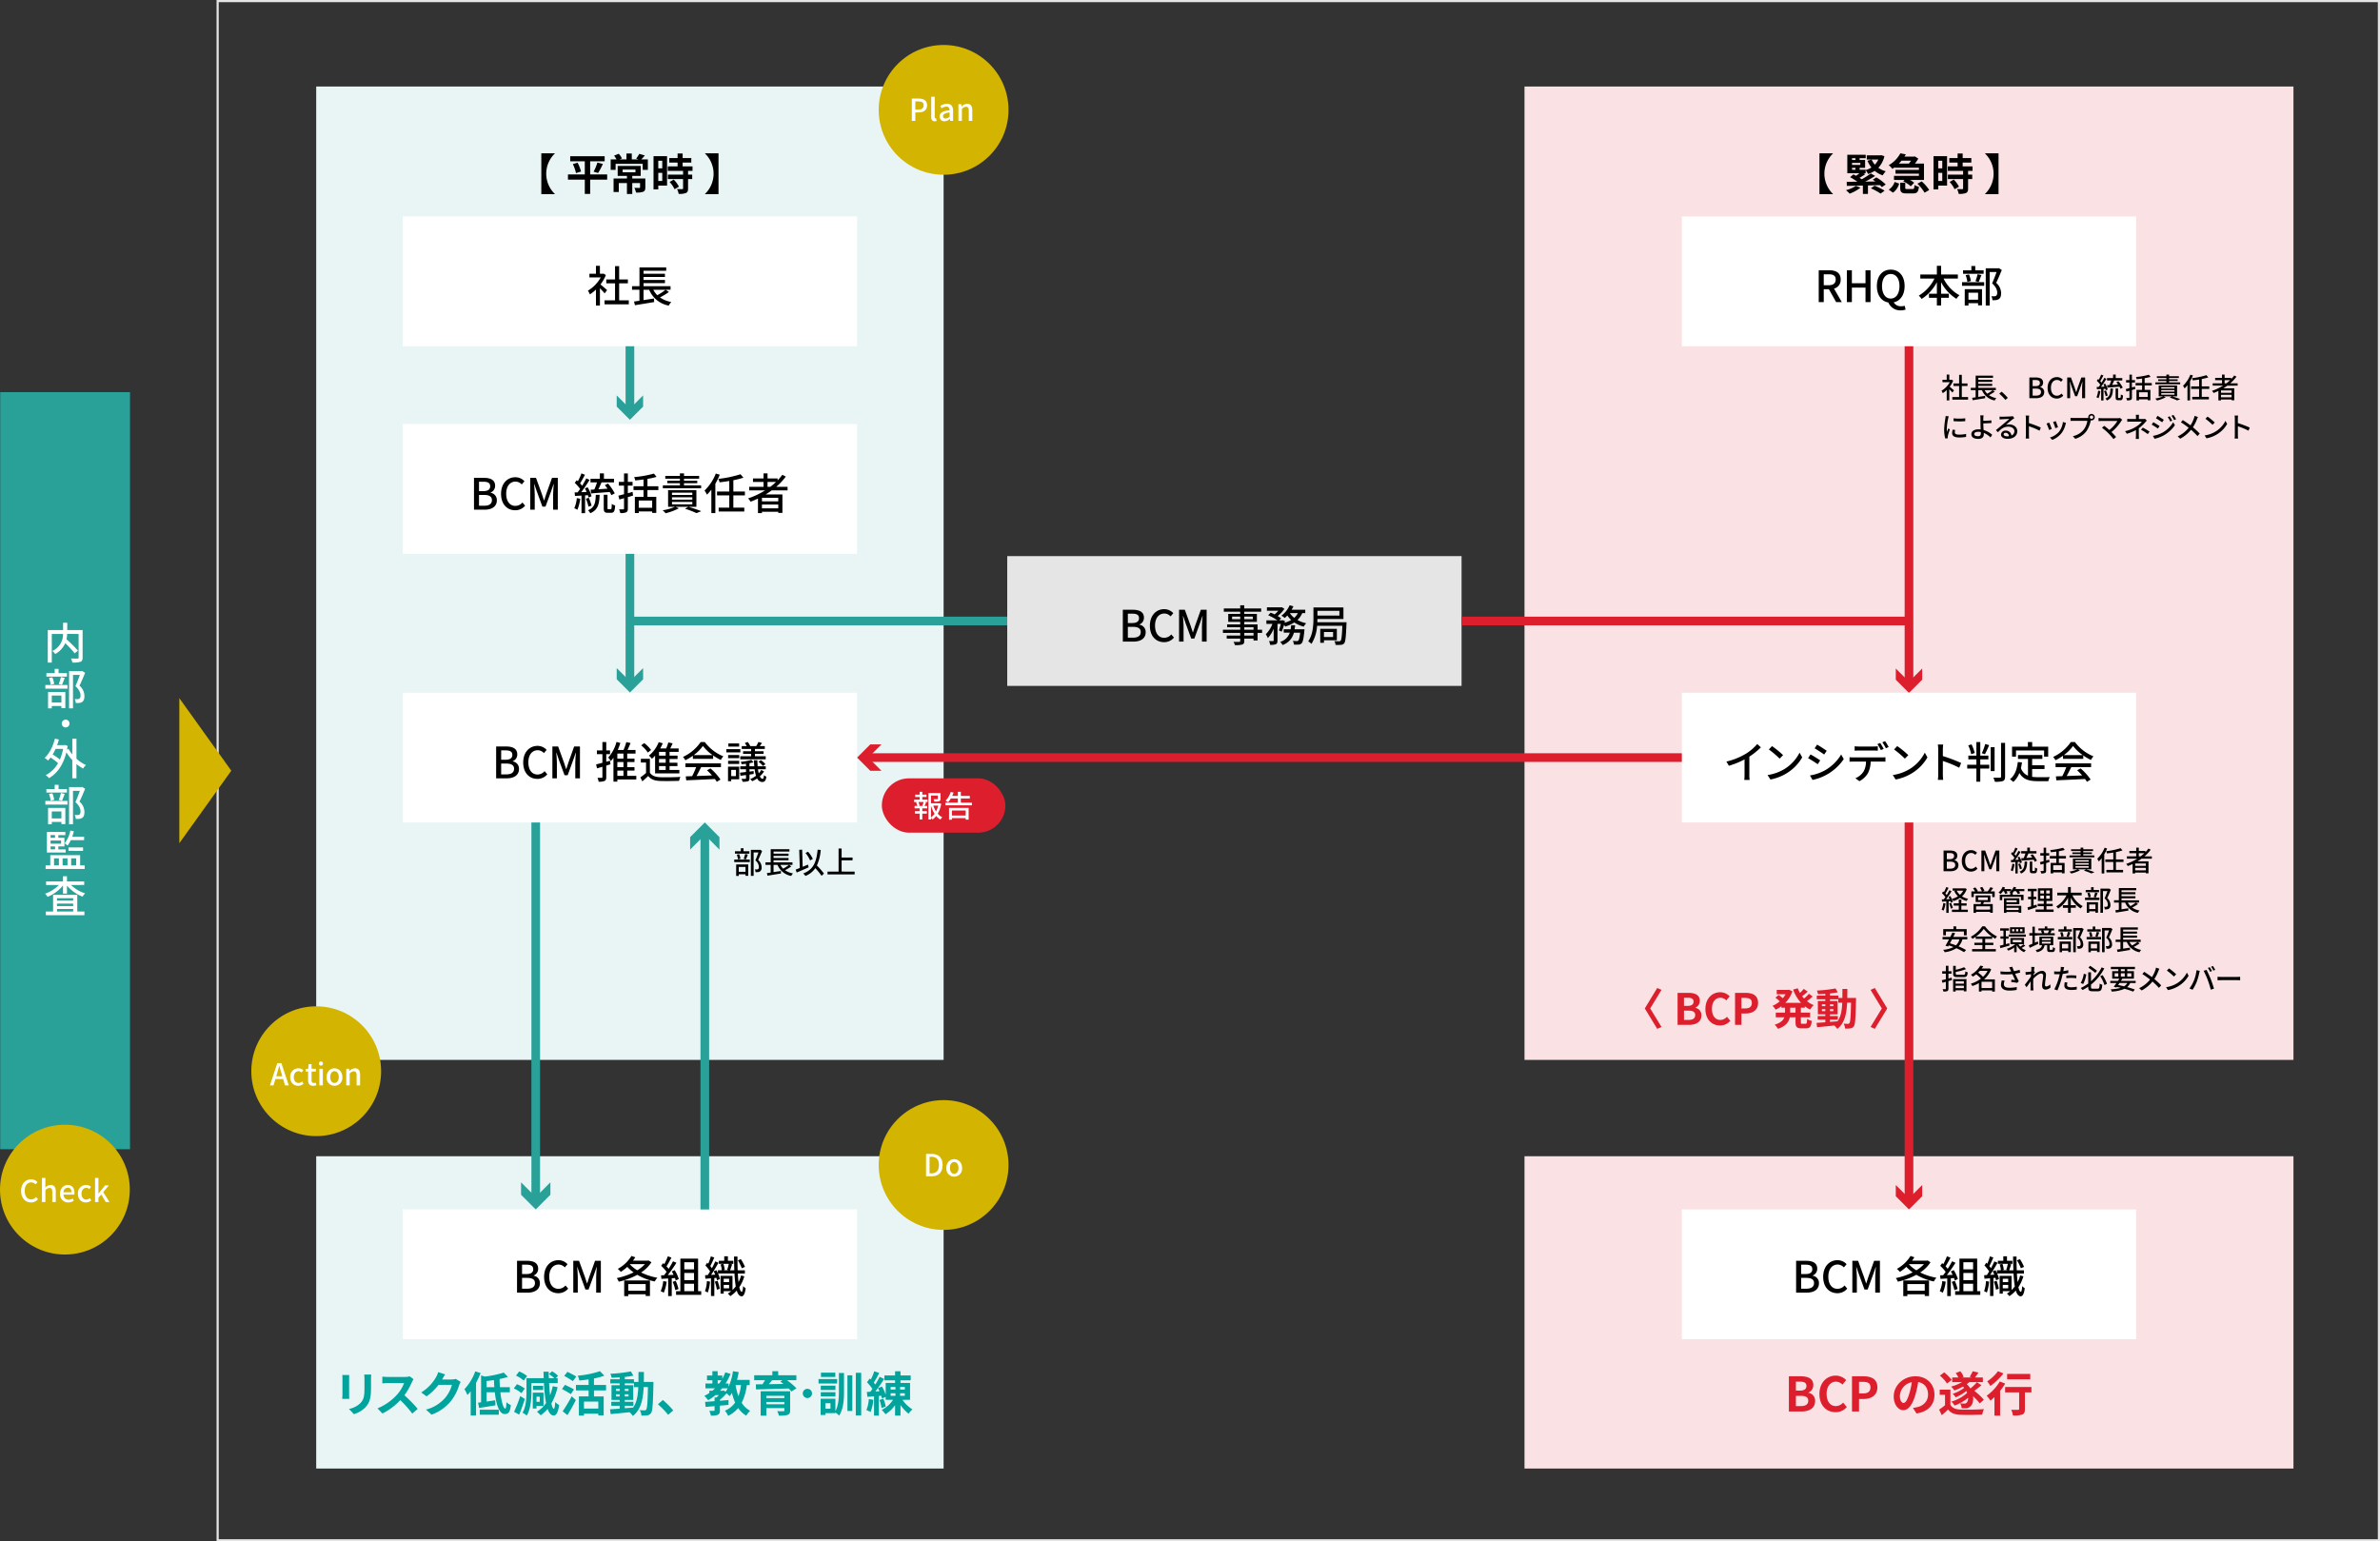 <svg xmlns="http://www.w3.org/2000/svg" width="1100.099" height="712.597" viewBox="0 0 1100.099 712.597">
  <rect x="0" y="0" width="1100.099" height="712.597" fill="#333333" stroke="none"/>
  <g id="レイヤー_2" data-name="レイヤー 2">
    <g id="_038" data-name="038">
      <g>
        <path d="M1099.1,1V711.6h-998V1h998m1-1H100.1V712.6h1000V0Z" fill="#e5e5e5"/>
        <rect x="0.099" y="181.298" width="60" height="350" fill="#29a199"/>
        <g>
          <path d="M38.183,304c0,1.1-.26,1.66-1,1.96a11.083,11.083,0,0,1-3.741.34,7.486,7.486,0,0,0-.64-1.881c1.3.061,2.66.061,3.04.041s.5-.12.5-.48v-10.9H31.061a15.985,15.985,0,0,1-.32,2.461,59.89,59.89,0,0,1,5.3,5.281l-1.52,1.22a47.888,47.888,0,0,0-4.361-4.7,10.629,10.629,0,0,1-4.641,5.021,6.618,6.618,0,0,0-1.321-1.4,8.474,8.474,0,0,0,4.942-7.882h-5.2v13.243H22.079V291.275H29.16v-3.361h1.921v3.361h7.1Z" fill="#fff"/>
          <path d="M20.959,316.676H31.2v1.7H20.959Zm9.983-3.861h-9.5V311.2H25.28v-1.981h1.8V311.2h3.862Zm-8.723,7.1H30.2V327.4h-1.82v-1H23.94v1.081H22.219Zm1.2-3.361a13.056,13.056,0,0,0-.779-3.1l1.54-.34a12.378,12.378,0,0,1,.88,3.061Zm.521,5v3.221h4.441v-3.221Zm3.22-5.341a23.547,23.547,0,0,0,1-3.2l1.761.4c-.44,1.12-.88,2.36-1.28,3.18Zm12.183-5.161c-.78,1.9-1.74,4.2-2.6,5.941a6.422,6.422,0,0,1,2.281,4.741c0,1.34-.3,2.281-1.02,2.761a3.158,3.158,0,0,1-1.341.48,14.354,14.354,0,0,1-1.64.04,4.454,4.454,0,0,0-.5-1.841,11.086,11.086,0,0,0,1.36.04,1.652,1.652,0,0,0,.8-.219c.4-.241.54-.761.54-1.481,0-1.16-.521-2.621-2.361-4.281.72-1.56,1.5-3.661,2.06-5.221H33.741v15.464h-1.82v-17.2h5.741l.3-.079Z" fill="#fff"/>
          <path d="M32.141,334.5a1.8,1.8,0,1,1-1.8-1.8A1.789,1.789,0,0,1,32.141,334.5Z" fill="#fff"/>
          <path d="M35.342,350.756a17.428,17.428,0,0,0,4.4,2.941,6.824,6.824,0,0,0-1.32,1.6,16.686,16.686,0,0,1-3.081-2.08v6.6h-1.92V351.4a22.425,22.425,0,0,1-2.741-3.6c-1.481,5.982-4.381,9.863-8.041,11.943a6.56,6.56,0,0,0-1.5-1.38,13.985,13.985,0,0,0,5.682-5.541,25.361,25.361,0,0,0-3.442-2.6,16.179,16.179,0,0,1-1.18,1.38,13.96,13.96,0,0,0-1.56-1.22c2.2-2,3.841-5.3,4.741-8.882l1.84.381a26.357,26.357,0,0,1-.819,2.6h3.3l.34-.06,1.24.42c-.1.58-.2,1.16-.3,1.7l.72-.28a15.911,15.911,0,0,0,1.721,2.5v-7.222h1.92Zm-9.662-4.521a20.523,20.523,0,0,1-1.34,2.561,28.056,28.056,0,0,1,3.341,2.34,21.975,21.975,0,0,0,1.479-4.9Z" fill="#fff"/>
          <path d="M20.959,370.276H31.2v1.7H20.959Zm9.983-3.861h-9.5V364.8H25.28v-1.981h1.8V364.8h3.862Zm-8.723,7.1H30.2V381h-1.82v-1H23.94v1.081H22.219Zm1.2-3.361a13.056,13.056,0,0,0-.779-3.1l1.54-.34a12.4,12.4,0,0,1,.88,3.061Zm.521,5v3.221h4.441v-3.221Zm3.22-5.341a23.5,23.5,0,0,0,1-3.2l1.761.4c-.44,1.121-.88,2.361-1.28,3.181Zm12.183-5.161c-.78,1.9-1.74,4.2-2.6,5.941a6.424,6.424,0,0,1,2.281,4.741c0,1.34-.3,2.281-1.02,2.761a3.158,3.158,0,0,1-1.341.48,14.354,14.354,0,0,1-1.64.04,4.454,4.454,0,0,0-.5-1.841,11.086,11.086,0,0,0,1.36.04,1.652,1.652,0,0,0,.8-.219c.4-.241.54-.761.54-1.481,0-1.16-.521-2.62-2.361-4.281.72-1.56,1.5-3.661,2.06-5.221H33.741v15.464h-1.82v-17.2h5.741l.3-.08Z" fill="#fff"/>
          <path d="M39.143,400.078v1.64H21.079v-1.64h2.16v-4.722h13.8v4.722Zm-8.782-5.942H21.679v-9.5H30.2v1.441H26.96v1.26h2.82V391.3H26.96v1.38h3.4Zm-6.982-8.061v1.26H25.44v-1.26Zm4.861,2.5H23.379v1.481H28.24Zm-4.861,4.1H25.44V391.3H23.379Zm1.6,7.4h2.24v-3.241H24.98Zm3.961-3.241v3.241H31.2v-3.241Zm3.781-8.422a12.8,12.8,0,0,1-1.481,2.481,10.481,10.481,0,0,0-1.38-1,13.7,13.7,0,0,0,2.661-5.922l1.62.32a21.879,21.879,0,0,1-.76,2.541h5.5v1.58Zm-1.061,4.941v-1.58H38.4v1.58Zm1.241,3.481v3.241h2.3v-3.241Z" fill="#fff"/>
          <path d="M32.8,409.135a16.546,16.546,0,0,0,6.561,3.881,7.209,7.209,0,0,0-1.2,1.5,17.555,17.555,0,0,1-7.2-5.1v3.72H29.12v-3.761a17.8,17.8,0,0,1-7.14,5.241,6.586,6.586,0,0,0-1.161-1.44,16.639,16.639,0,0,0,6.421-4.041H21.3v-1.62H29.12v-2.4h1.841v2.4h7.962v1.62Zm2.92,12.283h3.3v1.68H21.2v-1.68H24.54V413.7H35.722Zm-9.382-6.162v1.121h7.482v-1.121Zm7.482,2.481H26.34v1.16h7.482Zm-7.482,3.681h7.482v-1.18H26.34Z" fill="#fff"/>
        </g>
        <g>
          <rect x="146.162" y="534.544" width="290" height="144.381" fill="#e9f5f5"/>
          <rect x="186.162" y="559.135" width="210" height="60" fill="#fff"/>
          <g>
            <path d="M238.988,582.877h4.561c3.021,0,5.2.96,5.2,3.621a3.274,3.274,0,0,1-2.1,3.18v.1a3.382,3.382,0,0,1,2.9,3.5c0,2.921-2.381,4.321-5.641,4.321h-4.921Zm4.3,6.141c2.242,0,3.182-.84,3.182-2.22,0-1.541-1.041-2.121-3.121-2.121h-2.041v4.341Zm.362,6.762c2.3,0,3.62-.821,3.62-2.621,0-1.66-1.281-2.38-3.62-2.38h-2.342v5Z"/>
            <path d="M251.5,590.278c0-4.8,2.922-7.681,6.643-7.681a5.67,5.67,0,0,1,4.18,1.861l-1.26,1.48a3.913,3.913,0,0,0-2.881-1.321c-2.54,0-4.3,2.121-4.3,5.582,0,3.5,1.641,5.641,4.241,5.641a4.289,4.289,0,0,0,3.261-1.561l1.24,1.461a5.812,5.812,0,0,1-4.581,2.12C254.339,597.86,251.5,595.1,251.5,590.278Z"/>
            <path d="M264.986,582.877h2.66l2.7,7.441c.34.981.641,1.981.98,2.981h.1c.34-1,.62-2,.96-2.981l2.661-7.441h2.68V597.6h-2.16v-7.282c0-1.32.179-3.22.3-4.561h-.08l-1.18,3.4-2.561,7.022h-1.44l-2.58-7.022-1.161-3.4h-.08c.1,1.341.28,3.241.28,4.561V597.6h-2.08Z"/>
            <path d="M301.107,583.577a15.943,15.943,0,0,1-4.762,4.7,27.34,27.34,0,0,0,7.5,2.441,8.048,8.048,0,0,0-1.2,1.72,26.533,26.533,0,0,1-8.082-3.081A32.317,32.317,0,0,1,286,592.539a6.776,6.776,0,0,0-.92-1.661,32.2,32.2,0,0,0,7.781-2.64,19.8,19.8,0,0,1-2.919-2.54,20.938,20.938,0,0,1-2.981,2.3,11.514,11.514,0,0,0-1.4-1.38,16.82,16.82,0,0,0,6.32-5.982l1.762.621c-.321.52-.681,1.06-1.061,1.56h6.9l.319-.1Zm-12.582,8.382h11.9v7.2h-1.98v-.781H290.4v.84h-1.88Zm1.88,1.68v3.1h8.042v-3.1Zm.74-9.122a15.951,15.951,0,0,0,3.421,2.761,15.766,15.766,0,0,0,3.52-2.84H291.2Z"/>
            <path d="M308.14,592.539a18.561,18.561,0,0,1-1.34,5.1,7.859,7.859,0,0,0-1.421-.7,15.093,15.093,0,0,0,1.181-4.681Zm2.36-1.581V599.2h-1.66v-8.142c-1.14.06-2.2.12-3.12.18l-.16-1.641,1.4-.039c.379-.481.76-1,1.16-1.561a21.6,21.6,0,0,0-2.521-2.8l.9-1.24.541.481a23.173,23.173,0,0,0,1.64-3.622l1.681.6c-.721,1.36-1.561,2.94-2.282,4.021a11.427,11.427,0,0,1,.981,1.16,37.408,37.408,0,0,0,2.02-3.481l1.581.68a62.618,62.618,0,0,1-3.981,5.682l2.661-.1a17.451,17.451,0,0,0-.841-1.6l1.341-.58a16.906,16.906,0,0,1,1.92,4.1l-1.42.68a10.075,10.075,0,0,0-.36-1.12Zm1.841,1.2a21.875,21.875,0,0,1,1.3,3.781l-1.48.52a21.58,21.58,0,0,0-1.22-3.841Zm11.782,4.781v1.68H312.5v-1.68h1.981V581.877h8.2V596.94ZM316.3,583.557v3.281h4.5v-3.281Zm4.5,4.961h-4.5v3.3h4.5Zm-4.5,8.422h4.5V593.5h-4.5Z"/>
            <path d="M328.175,592.5a18.955,18.955,0,0,1-1.02,5.061,6.857,6.857,0,0,0-1.28-.62,16.957,16.957,0,0,0,.88-4.681Zm15.864-2.44a18.248,18.248,0,0,1-2.3,5.021c.3,1.34.661,2.1,1.121,2.14.3.02.52-.98.64-2.64a4.687,4.687,0,0,0,1.18.98c-.4,3-1.16,3.76-1.88,3.74-1.04-.04-1.761-.98-2.261-2.66a14.19,14.19,0,0,1-2.98,2.58,7.926,7.926,0,0,0-1.141-1.18,14.194,14.194,0,0,0,1.541-1.1h-3.441v1.12h-1.46v-8.2h5.52V596.4a13.118,13.118,0,0,0,1.5-1.681,52.3,52.3,0,0,1-.58-5.961h-7.6a11.309,11.309,0,0,1,.86,2.561l-1.361.56c-.059-.32-.159-.7-.28-1.12l-.94.1v8.3h-1.54v-8.182c-.92.08-1.8.14-2.58.2l-.16-1.64,1.259-.06c.34-.5.7-1.081,1.061-1.681a18.3,18.3,0,0,0-2.16-2.74l.819-1.281.481.48a27.166,27.166,0,0,0,1.219-3.421l1.58.52c-.559,1.321-1.24,2.881-1.839,3.961.28.341.519.681.74,1,.6-1.1,1.16-2.221,1.56-3.161l1.481.64c-1,1.8-2.281,3.941-3.421,5.6l1.921-.1c-.221-.54-.481-1.08-.721-1.58l1.28-.48c.24.42.46.9.681,1.38v-1.36h1.8a10.762,10.762,0,0,0-.56-2.681l1.28-.28a10.215,10.215,0,0,1,.621,2.781l-.8.18h2.74l-.82-.2a17.421,17.421,0,0,0,.761-2.761h-4.6v-1.42h2.5V580.8h1.7v2.081h2.5v1.42h-1.621l1.1.24c-.361.941-.68,2-.98,2.721h1.96c-.059-1.941-.12-4.061-.139-6.341h1.6c0,2.26.021,4.4.1,6.341H344.3v1.5h-3.241c.06,1.481.18,2.8.3,3.961a13.941,13.941,0,0,0,1.2-3.061Zm-12.362,2.08a23.473,23.473,0,0,1,1.02,3.681l-1.34.42a19.664,19.664,0,0,0-.961-3.721Zm2.84-.96v1.56h2.5v-1.56Zm2.5,4.441v-1.6h-2.5v1.6Zm5.861-9.282a21.849,21.849,0,0,0-1.8-3.661l1.361-.56a20.881,20.881,0,0,1,1.9,3.581Z"/>
          </g>
          <g>
            <path d="M161.439,635.681c-.043.484-.066.968-.066,1.673v7.437c0,.55.023,1.408.066,1.914h-3.256c.021-.418.109-1.276.109-1.936v-7.415a14.745,14.745,0,0,0-.088-1.673Zm10.144-.2c-.045.616-.088,1.32-.088,2.2v4.356c0,4.731-.924,6.755-2.552,8.559a12.782,12.782,0,0,1-5.347,3.191l-2.311-2.42a10.308,10.308,0,0,0,5.391-2.773c1.5-1.65,1.782-3.3,1.782-6.733v-4.18a15.525,15.525,0,0,0-.132-2.2Z" fill="#00a49d"/>
            <path d="M191.163,637.64a10.378,10.378,0,0,0-.77,1.364,32.439,32.439,0,0,1-3.454,6.051,61.851,61.851,0,0,1,6.138,6.293l-2.508,2.178a50.183,50.183,0,0,0-5.544-6.227,29.005,29.005,0,0,1-8.274,6.183l-2.266-2.377a24.916,24.916,0,0,0,9.02-6.314,17.047,17.047,0,0,0,3.279-5.391h-7.459c-.923,0-2.134.132-2.6.154v-3.125a24.579,24.579,0,0,0,2.6.154h7.746a7.948,7.948,0,0,0,2.288-.286Z" fill="#00a49d"/>
            <path d="M212.935,638.872a8.809,8.809,0,0,0-.727,1.584,22.938,22.938,0,0,1-3.828,7.349,20.744,20.744,0,0,1-8.89,6.205l-2.6-2.332a17.54,17.54,0,0,0,8.867-5.435,15.653,15.653,0,0,0,3.125-6.007H202.7a25.043,25.043,0,0,1-5.545,5.325l-2.463-1.827a19.378,19.378,0,0,0,6.865-7.085,10.584,10.584,0,0,0,.99-2.31l3.212,1.056c-.527.77-1.078,1.76-1.342,2.245l-.066.11h4.423a7.027,7.027,0,0,0,1.915-.265Z" fill="#00a49d"/>
            <path d="M222.155,634.779a35.013,35.013,0,0,1-2.113,4.533v15.116h-2.486V643.184a20.068,20.068,0,0,1-1.5,1.76,16.613,16.613,0,0,0-1.386-2.706,23.4,23.4,0,0,0,5-8.251Zm9.131,8.889c.485,4.269,1.387,7.525,2.223,7.525.352,0,.527-.946.572-2.97a6.782,6.782,0,0,0,2.046,1.364c-.352,3.389-1.144,4.137-2.86,4.137-2.531,0-3.94-4.467-4.555-10.056h-3.785v4.291c1.276-.176,2.641-.4,3.961-.594l.132,2.332c-2.6.44-5.391.88-7.547,1.21l-.506-2.42c.44-.044.9-.11,1.408-.176V635.857l1.695.55a47.539,47.539,0,0,0,8.779-1.848l1.935,2a32.546,32.546,0,0,1-3.849.967c0,1.277.043,2.553.131,3.785h4.6v2.354Zm-9.527,8.054h8.8v2.31h-8.8Zm6.732-10.408c-.087-1.078-.13-2.2-.175-3.3-1.145.175-2.288.33-3.389.462v2.838Z" fill="#00a49d"/>
            <path d="M241.022,644.064a14.385,14.385,0,0,0-3.521-2.178l1.43-1.936a13.807,13.807,0,0,1,3.631,2Zm1.561,2.707c-.748,2.42-1.693,5.039-2.595,7.239l-2.377-1.3a63.576,63.576,0,0,0,2.861-7.3Zm-.506-8.516a14.011,14.011,0,0,0-3.564-2.288l1.475-1.936a15.948,15.948,0,0,1,3.652,2.112Zm15.645,3.037a27.079,27.079,0,0,1-2.86,7.547c.352,1.54.725,2.464,1.122,2.486.308.023.528-1.1.638-3.124a7,7,0,0,0,1.848,1.342c-.55,4-1.628,4.863-2.53,4.863-1.21-.022-2.134-1.1-2.817-3.058a16.412,16.412,0,0,1-3.212,2.97,13.854,13.854,0,0,0-1.716-1.672,13.605,13.605,0,0,0,4.2-4.027,65.55,65.55,0,0,1-.969-9.175h-5.787v3.828c0,3.3-.308,8.1-2.156,11.178a8.522,8.522,0,0,0-1.958-1.32c1.672-2.838,1.827-6.887,1.827-9.858v-6.139h7.965c-.045-.968-.067-1.958-.088-2.97h2.4q0,1.518.066,2.97h2.486a14.181,14.181,0,0,0-2.443-1.848l1.409-1.32a11.621,11.621,0,0,1,2.816,2.112l-1.078,1.056h.9v2.311h-3.982c.109,2.046.264,3.938.462,5.589a25.011,25.011,0,0,0,1.21-4.159Zm-9.747,8.691v1.188h-1.716v-7.349h4.973v6.161Zm3.08-7.393h-4.687v-1.914h4.687Zm-3.08,3.125v2.354h1.518v-2.354Z" fill="#00a49d"/>
            <path d="M263.856,644.526c-.9-.638-2.794-1.672-4.093-2.376l1.408-1.936c1.211.594,3.168,1.54,4.137,2.134Zm-3.784,7.922a65.156,65.156,0,0,0,4.179-6.931l1.915,1.76c-1.167,2.31-2.553,4.819-3.894,6.953Zm4.73-13.928a45.3,45.3,0,0,0-4-2.421l1.475-1.892c1.231.616,3.145,1.584,4.092,2.2Zm9.747,4.29v2.773h4.489v8.779h-2.486v-.792h-6.623v.9h-2.355v-8.889h4.489V642.81H266.21V640.3h5.853v-2.574c-1.452.219-2.9.374-4.29.5a9.237,9.237,0,0,0-.727-2.244,43.31,43.31,0,0,0,10.276-2.068l2.024,2.068a28.156,28.156,0,0,1-4.8,1.3V640.3h5.589v2.508Zm2,5.149h-6.623v3.234h6.623Z" fill="#00a49d"/>
            <path d="M302.05,638.872s-.021.858-.021,1.166c-.2,9-.375,12.19-1.079,13.2a2.453,2.453,0,0,1-1.738,1.1,14.761,14.761,0,0,1-2.728.088,6.136,6.136,0,0,0-.771-2.509c.968.088,1.8.11,2.222.11a.8.8,0,0,0,.749-.374c.462-.593.681-3.278.813-10.385h-1.98c-.285,5.9-1.3,10.43-4.994,13.356a8.6,8.6,0,0,0-1.54-1.738c-3.169.33-6.337.66-8.714.858l-.308-2.2c1.233-.087,2.773-.2,4.467-.308v-1.32h-3.872v-1.848h3.872v-.858h-3.784v-6.8h3.784v-.858h-4.335v-1.892h4.335v-.881c-1.276.088-2.53.155-3.719.177a8.188,8.188,0,0,0-.571-1.849,68.163,68.163,0,0,0,9.482-1.078l1.145,1.958c-1.166.242-2.53.44-3.961.594v1.079h4.225v1.21H295.1c.021-1.453.021-2.971.021-4.6h2.51c0,1.606,0,3.146-.045,4.6Zm-17.338,4.158h1.716v-.968h-1.716Zm1.716,2.553v-.991h-1.716v.991Zm2.376,5.457c1.254-.089,2.553-.2,3.828-.309,1.717-2.376,2.245-5.523,2.4-9.461h-2v-1.716H288.8v.858H292.7v6.8H288.8v.858h3.982v1.848H288.8Zm1.717-8.01v-.968H288.8v.968Zm-1.717,1.562v.991h1.717v-.991Z" fill="#00a49d"/>
            <path d="M308.846,654.076a41.387,41.387,0,0,0-4.731-4.863l2.289-1.98a41.322,41.322,0,0,1,4.8,4.819Z" fill="#00a49d"/>
            <path d="M345.214,640.346a25.35,25.35,0,0,1-2.377,8.185,10.077,10.077,0,0,0,3.9,3.675,10.177,10.177,0,0,0-1.8,2.288,11.657,11.657,0,0,1-3.719-3.543,14.268,14.268,0,0,1-4.642,3.609,11.045,11.045,0,0,0-1.5-2.376,11.182,11.182,0,0,0,4.73-3.763,24.647,24.647,0,0,1-1.5-4.466,16.468,16.468,0,0,1-1.013,1.518,13.007,13.007,0,0,0-1.451-1.343,23.487,23.487,0,0,1-3.081,3.015v.44c1.32-.088,2.663-.22,3.983-.33V649.5c-1.32.132-2.663.242-3.983.352v2.156c0,1.123-.2,1.717-.989,2.091a8.105,8.105,0,0,1-3.169.374,8.86,8.86,0,0,0-.749-2.222c.837.021,1.8.021,2.068,0,.287,0,.375-.066.375-.309v-1.87c-1.518.132-2.927.264-4.137.374l-.263-2.332c1.231-.088,2.75-.2,4.4-.33v-1.716h.858c.375-.33.77-.7,1.144-1.1h-1.562a22.536,22.536,0,0,1-3.411,2.377,16.148,16.148,0,0,0-1.759-2A20.071,20.071,0,0,0,327.875,644v-1.057h1.408c.419-.352.815-.726,1.21-1.1h-4.421V639.6h3.211v-1.474H326.8v-2.2h2.486v-2h2.443v2h2.135v1.5a21.578,21.578,0,0,0,1.385-2.97l2.421.682a26.619,26.619,0,0,1-2.289,4.467h1.387v1.5a26.551,26.551,0,0,0,2.024-7.173l2.662.4c-.219,1.232-.483,2.442-.792,3.608h5.853v2.421Zm-13.488-.748h.726c.352-.484.682-.969.991-1.474h-1.717Zm2.839,3.212.77.616a11.091,11.091,0,0,0,1.056-1.584h-2.618c-.309.374-.617.748-.947,1.1H334.1ZM340,640.346a27.852,27.852,0,0,0,1.342,5.127,23.408,23.408,0,0,0,1.166-5.127Z" fill="#00a49d"/>
            <path d="M363.746,638.08a29.212,29.212,0,0,1,4.4,3.762l-2.311,1.474a14.767,14.767,0,0,0-1.319-1.408c-5.48.2-11.223.352-15.072.44l-.067-2.354,3.059-.044c.418-.6.814-1.254,1.166-1.87h-5v-2.289h8.4v-1.87H359.7v1.87H368.1v2.289Zm1.474,13.949c0,1.233-.308,1.783-1.21,2.113a13.731,13.731,0,0,1-3.982.33,10.327,10.327,0,0,0-.771-2.09c1.057.066,2.465.066,2.8.044.4,0,.506-.111.506-.419V651h-8.34v3.476H351.6V643.184H365.22Zm-11-6.733v1.057h8.34V645.3Zm8.34,3.895v-1.056h-8.34v1.056ZM356.9,638.08c-.485.616-1.013,1.253-1.519,1.848,2.134-.044,4.423-.066,6.733-.11-.484-.4-.968-.77-1.43-1.1l1.055-.638Z" fill="#00a49d"/>
            <path d="M373.229,642.062a2.135,2.135,0,1,1-2.157,2.134A2.136,2.136,0,0,1,373.229,642.062Z" fill="#00a49d"/>
            <path d="M386.952,639.62h-8.6v-2.069h8.6Zm.815-4.885h2.354v8.273c0,4.093-.219,8.273-2.245,11.442A10.437,10.437,0,0,0,386.138,653v.308h-4.6v.858h-2.222v-7.5h6.82v5.721c1.453-2.685,1.629-6.029,1.629-9.4Zm-1.607,7.877h-6.776v-2h6.776Zm-6.776,1.013h6.776v1.958h-6.776Zm6.732-7.042h-6.644V634.6h6.644Zm-2.244,12.146H381.54v2.53h2.332Zm7.833-12.894h2.267v16.48h-2.267Zm6.359-1.188v19.759h-2.487V634.647Z" fill="#00a49d"/>
            <path d="M403.687,647.145a20.2,20.2,0,0,1-1.3,5.677,11.1,11.1,0,0,0-1.914-.925,16.034,16.034,0,0,0,1.122-5.1Zm13.444.022a16.612,16.612,0,0,0,4.62,4.422,10.263,10.263,0,0,0-1.781,1.981,17.9,17.9,0,0,1-3.74-4.027v4.907h-2.509v-4.819a15.413,15.413,0,0,1-4.444,4.2,11.61,11.61,0,0,0-1.717-2,13.817,13.817,0,0,0,5.215-4.665h-3.389v-1.386l-1.717.792c-.065-.374-.2-.814-.329-1.3l-1.1.089v9.109H404v-8.933l-3.058.242-.264-2.267,1.584-.088c.33-.4.66-.836.99-1.3a20.307,20.307,0,0,0-2.508-3.08l1.276-1.76c.154.153.33.308.506.462a26.936,26.936,0,0,0,1.584-3.807l2.267.792a49.8,49.8,0,0,1-2.486,4.489,10.816,10.816,0,0,1,.7.858,35.19,35.19,0,0,0,1.981-3.565l2.134.99c-1.211,1.848-2.707,4.027-4.092,5.787l1.914-.11c-.22-.484-.462-.968-.7-1.408l1.847-.77a20.5,20.5,0,0,1,1.717,3.785v-5.436h4.335v-1.209h-4.929v-2.267h4.929v-1.936h2.509v1.936h4.708v2.267H416.23v1.209h4.422v7.812Zm-8.8-.506a17.419,17.419,0,0,1,1.078,3.631l-1.957.637a15.063,15.063,0,0,0-.947-3.718Zm3.346-4.269H413.9V641.2h-2.222Zm0,2.9H413.9V644.13h-2.222Zm6.557-4.092h-2.179v1.188h2.179Zm0,2.926h-2.179V645.3h2.179Z" fill="#00a49d"/>
          </g>
          <circle cx="436.162" cy="538.597" r="30" fill="#d3b400"/>
          <g>
            <path d="M428.044,533.479h2.676c3.166,0,4.973,1.751,4.973,5.113s-1.807,5.2-4.889,5.2h-2.76Zm2.564,8.979c2.214,0,3.4-1.3,3.4-3.866s-1.19-3.8-3.4-3.8h-.939v7.662Z" fill="#fff"/>
            <path d="M437.434,539.951c0-2.577,1.723-4.062,3.629-4.062s3.628,1.485,3.628,4.062a3.648,3.648,0,1,1-7.257,0Zm5.6,0c0-1.639-.757-2.731-1.974-2.731s-1.962,1.092-1.962,2.731.757,2.7,1.962,2.7S443.037,541.576,443.037,539.951Z" fill="#fff"/>
          </g>
        </g>
        <g>
          <rect x="704.667" y="534.544" width="355.432" height="144.381" fill="#f9e1e4"/>
          <rect x="777.383" y="559.135" width="210" height="60" fill="#fff"/>
          <g>
            <path d="M830.21,582.877h4.561c3.02,0,5.2.96,5.2,3.621a3.274,3.274,0,0,1-2.1,3.18v.1a3.381,3.381,0,0,1,2.9,3.5c0,2.921-2.38,4.321-5.642,4.321h-4.92Zm4.3,6.141c2.24,0,3.18-.84,3.18-2.22,0-1.541-1.039-2.121-3.12-2.121H832.53v4.341Zm.359,6.762c2.3,0,3.621-.821,3.621-2.621,0-1.66-1.28-2.38-3.621-2.38h-2.34v5Z"/>
            <path d="M842.72,590.278c0-4.8,2.92-7.681,6.641-7.681a5.672,5.672,0,0,1,4.181,1.861l-1.261,1.48a3.912,3.912,0,0,0-2.879-1.321c-2.541,0-4.3,2.121-4.3,5.582,0,3.5,1.64,5.641,4.241,5.641a4.289,4.289,0,0,0,3.261-1.561l1.24,1.461a5.816,5.816,0,0,1-4.581,2.12C845.56,597.86,842.72,595.1,842.72,590.278Z"/>
            <path d="M856.207,582.877h2.661l2.7,7.441c.339.981.639,1.981.979,2.981h.1c.339-1,.62-2,.96-2.981l2.66-7.441h2.681V597.6h-2.161v-7.282c0-1.32.181-3.22.3-4.561h-.08l-1.18,3.4-2.56,7.022h-1.441l-2.581-7.022-1.16-3.4h-.08c.1,1.341.281,3.241.281,4.561V597.6h-2.081Z"/>
            <path d="M892.328,583.577a15.924,15.924,0,0,1-4.76,4.7,27.307,27.307,0,0,0,7.5,2.441,8.1,8.1,0,0,0-1.2,1.72,26.563,26.563,0,0,1-8.082-3.081,32.3,32.3,0,0,1-8.56,3.181,6.812,6.812,0,0,0-.921-1.661,32.219,32.219,0,0,0,7.782-2.64,19.928,19.928,0,0,1-2.922-2.54,20.819,20.819,0,0,1-2.98,2.3,11.312,11.312,0,0,0-1.4-1.38,16.835,16.835,0,0,0,6.323-5.982l1.759.621c-.32.52-.679,1.06-1.06,1.56h6.9l.321-.1Zm-12.583,8.382h11.9v7.2h-1.981v-.781h-8.041v.84h-1.881Zm1.881,1.68v3.1h8.041v-3.1Zm.74-9.122a15.994,15.994,0,0,0,3.42,2.761,15.733,15.733,0,0,0,3.522-2.84h-6.882Z"/>
            <path d="M899.362,592.539a18.524,18.524,0,0,1-1.341,5.1,7.785,7.785,0,0,0-1.42-.7,15.122,15.122,0,0,0,1.179-4.681Zm2.36-1.581V599.2h-1.66v-8.142c-1.141.06-2.2.12-3.121.18l-.161-1.641,1.4-.039c.381-.481.761-1,1.16-1.561a21.657,21.657,0,0,0-2.519-2.8l.9-1.24c.181.16.36.32.54.481a23,23,0,0,0,1.641-3.622l1.679.6c-.719,1.36-1.559,2.94-2.279,4.021a11.52,11.52,0,0,1,.979,1.16,37.209,37.209,0,0,0,2.021-3.481l1.58.68a63.01,63.01,0,0,1-3.98,5.682l2.66-.1a16.966,16.966,0,0,0-.84-1.6l1.34-.58a16.95,16.95,0,0,1,1.921,4.1l-1.421.68a9.869,9.869,0,0,0-.36-1.12Zm1.84,1.2a21.716,21.716,0,0,1,1.3,3.781l-1.481.52a21.508,21.508,0,0,0-1.221-3.841Zm11.783,4.781v1.68H903.722v-1.68h1.98V581.877h8.2V596.94Zm-7.822-13.383v3.281h4.5v-3.281Zm4.5,4.961h-4.5v3.3h4.5Zm-4.5,8.422h4.5V593.5h-4.5Z"/>
            <path d="M919.4,592.5a18.953,18.953,0,0,1-1.021,5.061,6.887,6.887,0,0,0-1.28-.62,16.992,16.992,0,0,0,.881-4.681Zm15.863-2.44a18.277,18.277,0,0,1-2.3,5.021c.3,1.34.66,2.1,1.121,2.14.3.02.52-.98.64-2.64a4.672,4.672,0,0,0,1.181.98c-.4,3-1.162,3.76-1.881,3.74-1.041-.04-1.761-.98-2.261-2.66a14.19,14.19,0,0,1-2.98,2.58,7.969,7.969,0,0,0-1.14-1.18,14.366,14.366,0,0,0,1.539-1.1h-3.44v1.12h-1.46v-8.2H929.8V596.4a13.186,13.186,0,0,0,1.5-1.681,52.3,52.3,0,0,1-.58-5.961h-7.6a11.259,11.259,0,0,1,.86,2.561l-1.36.56c-.06-.32-.16-.7-.28-1.12l-.94.1v8.3h-1.54v-8.182c-.921.08-1.8.14-2.581.2l-.161-1.64,1.261-.06c.341-.5.7-1.081,1.06-1.681a18.176,18.176,0,0,0-2.16-2.74l.82-1.281.48.48a27.188,27.188,0,0,0,1.221-3.421l1.58.52c-.56,1.321-1.24,2.881-1.841,3.961.281.341.521.681.741,1,.6-1.1,1.16-2.221,1.56-3.161l1.48.64c-1,1.8-2.28,3.941-3.42,5.6l1.92-.1c-.22-.54-.481-1.08-.72-1.58l1.28-.48c.24.42.46.9.68,1.38v-1.36h1.8a10.677,10.677,0,0,0-.561-2.681l1.281-.28a10.133,10.133,0,0,1,.619,2.781l-.8.18h2.741l-.82-.2a17.633,17.633,0,0,0,.759-2.761h-4.6v-1.42h2.5V580.8h1.7v2.081h2.5v1.42h-1.62l1.1.24c-.359.941-.679,2-.98,2.721h1.961c-.061-1.941-.12-4.061-.141-6.341h1.6c0,2.26.019,4.4.1,6.341h3.321v1.5H932.28c.06,1.481.18,2.8.3,3.961a13.842,13.842,0,0,0,1.2-3.061Zm-12.363,2.08a23.258,23.258,0,0,1,1.02,3.681l-1.34.42a19.657,19.657,0,0,0-.96-3.721Zm2.841-.96v1.56h2.5v-1.56Zm2.5,4.441v-1.6h-2.5v1.6Zm5.862-9.282a22,22,0,0,0-1.8-3.661l1.36-.56a20.962,20.962,0,0,1,1.9,3.581Z"/>
          </g>
          <g>
            <path d="M826.863,636.275h5.391c3.345,0,5.9.968,5.9,4a3.694,3.694,0,0,1-2.223,3.52v.11a3.7,3.7,0,0,1,3.059,3.851c0,3.279-2.729,4.8-6.316,4.8h-5.809Zm5.149,6.623c2.068,0,2.971-.836,2.971-2.134,0-1.431-.968-2-2.927-2H830.12V642.9Zm.374,7.151c2.223,0,3.433-.792,3.433-2.486,0-1.584-1.189-2.245-3.433-2.245H830.12v4.731Z" fill="#dd1f2d"/>
            <path d="M840.993,644.482c0-5.368,3.455-8.515,7.57-8.515a6.643,6.643,0,0,1,4.774,2.091l-1.716,2.068a4.2,4.2,0,0,0-2.993-1.364c-2.464,0-4.312,2.112-4.312,5.611,0,3.542,1.672,5.676,4.247,5.676a4.528,4.528,0,0,0,3.366-1.606l1.717,2.024a6.592,6.592,0,0,1-5.194,2.4C844.338,652.866,840.993,649.917,840.993,644.482Z" fill="#dd1f2d"/>
            <path d="M856.046,636.275h5.348c3.607,0,6.381,1.254,6.381,5.105,0,3.719-2.795,5.391-6.293,5.391H859.3v5.787h-3.257Zm5.215,7.921c2.244,0,3.322-.946,3.322-2.816,0-1.892-1.187-2.53-3.431-2.53H859.3V644.2Z" fill="#dd1f2d"/>
            <path d="M884.22,650.885a20.526,20.526,0,0,0,2.025-.352c2.794-.66,4.951-2.662,4.951-5.83,0-3.015-1.628-5.259-4.555-5.765a47.526,47.526,0,0,1-1.3,5.918c-1.3,4.4-3.19,7.085-5.566,7.085-2.4,0-4.446-2.662-4.446-6.337,0-5.016,4.379-9.329,10.033-9.329,5.391,0,8.8,3.763,8.8,8.516,0,4.576-2.816,7.833-8.317,8.669Zm-1.693-6.6a35.093,35.093,0,0,0,1.166-5.28,6.832,6.832,0,0,0-5.524,6.314c0,2.2.881,3.279,1.7,3.279C880.767,648.6,881.646,647.233,882.527,644.284Z" fill="#dd1f2d"/>
            <path d="M901.528,649.477c.858,1.474,2.4,2.09,4.642,2.178,2.64.111,7.833.045,10.87-.2a11.928,11.928,0,0,0-.814,2.552c-2.729.132-7.394.176-10.078.066-2.618-.11-4.379-.748-5.7-2.443-.879.859-1.782,1.695-2.9,2.641l-1.231-2.6a26.526,26.526,0,0,0,2.728-2.025v-4.8h-2.464v-2.4h4.951Zm-1.563-9.857a17.147,17.147,0,0,0-3.3-3.653l2-1.5a19.089,19.089,0,0,1,3.454,3.5Zm15.138,9.2A22.793,22.793,0,0,0,912,645.5c.264,2.046-.242,3.894-1.211,4.664a3.087,3.087,0,0,1-2.441.924c-.485,0-1.035-.021-1.629-.065a4.864,4.864,0,0,0-.7-2.245,16.081,16.081,0,0,0,1.892.11,1.277,1.277,0,0,0,1.189-.484,3.082,3.082,0,0,0,.594-2.178,20.588,20.588,0,0,1-6.227,3.586,8.4,8.4,0,0,0-1.5-1.826,18.584,18.584,0,0,0,7.283-4.026c-.111-.287-.242-.6-.375-.881A20.2,20.2,0,0,1,903.947,646a7.445,7.445,0,0,0-1.385-1.627,17.7,17.7,0,0,0,5.324-2.751c-.176-.2-.352-.4-.55-.594a25.353,25.353,0,0,1-3.96,1.8,15.845,15.845,0,0,0-1.5-1.8,20.339,20.339,0,0,0,5.038-2.069h-4.555v-2.134H905.2a10.062,10.062,0,0,0-1.211-2.024l2.114-.858a9.735,9.735,0,0,1,1.561,2.6l-.7.286H911.5l-1.056-.286a21.634,21.634,0,0,0,1.408-2.6l2.641.616c-.551.858-1.145,1.65-1.629,2.266h3.674v2.134h-6.249a12.286,12.286,0,0,1-1.187.947,8.339,8.339,0,0,1,1.65,2.024,22.379,22.379,0,0,0,3.014-2.9l2.135,1.364c-1.1.924-2.311,1.87-3.345,2.6A29.646,29.646,0,0,1,917,647.123Z" fill="#dd1f2d"/>
            <path d="M926.861,639.642a29.429,29.429,0,0,1-2.354,3.366v11.486h-2.619v-8.6c-.615.594-1.21,1.144-1.805,1.628a25.916,25.916,0,0,0-1.781-2.267,21.438,21.438,0,0,0,6.051-6.578Zm-.815-4.687A29.52,29.52,0,0,1,920,640.742a15.358,15.358,0,0,0-1.451-2.135,19.593,19.593,0,0,0,4.973-4.686Zm12.939,8.757H935.97v7.724c0,1.408-.264,2.134-1.232,2.53a12.152,12.152,0,0,1-4.291.44,10.836,10.836,0,0,0-.792-2.662c1.254.066,2.707.066,3.1.044.4,0,.551-.088.551-.418v-7.658h-6.491v-2.486h12.168Zm-.55-6.05H927.741v-2.487h10.694Z" fill="#dd1f2d"/>
          </g>
        </g>
        <g>
          <rect x="146.162" y="40" width="290" height="450" fill="#e9f5f5"/>
          <rect x="186.162" y="100.078" width="210" height="60" fill="#fff"/>
          <g>
            <path d="M279.484,135.643c-.459-.58-1.36-1.54-2.18-2.36v7.962h-1.841v-7.382a17.641,17.641,0,0,1-2.8,2.241,8.713,8.713,0,0,0-.921-1.721,16.49,16.49,0,0,0,5.942-6.121h-5.241v-1.7h3.02V122.88H277.3v3.681h1.38l.32-.06,1.04.7a18.432,18.432,0,0,1-2.48,4.3c.94.761,2.6,2.2,3.06,2.621Zm11.163,3.2v1.84h-11.2v-1.84h4.84V131h-4.041v-1.8h4.041v-6.161h1.9V129.2h4.04V131h-4.04v7.842Z"/>
            <path d="M309.185,134.983a30.473,30.473,0,0,1-4.142,2.52,13.46,13.46,0,0,0,5.261,2.121,6.435,6.435,0,0,0-1.18,1.66,12.147,12.147,0,0,1-9.062-7.321h-2.6v4.781l4.82-.74.1,1.64c-3.141.54-6.5,1.08-8.881,1.46l-.44-1.7c.719-.1,1.58-.22,2.5-.36v-5.081H292.14V132.3h3.441v-8.682h12.364v1.56H297.462v1.38h9.9v1.481h-9.9v1.38h9.9v1.48h-9.9v1.4h12.483v1.66h-2.261Zm-7.223-1.02a10.547,10.547,0,0,0,1.861,2.52,27.5,27.5,0,0,0,3.821-2.52Z"/>
          </g>
          <g>
            <path d="M256.45,70.876v.1a13,13,0,0,0,0,18.684v.1h-6.241V70.876Z"/>
            <path d="M280.65,83.059h-7.862v6.6h-2.48v-6.6h-7.781V80.638h7.781V74.577h-6.741v-2.36h15.922v2.36h-6.7v6.061h7.862Zm-13.682-7.842a18.366,18.366,0,0,1,1.6,4.081l-2.321.72a20.033,20.033,0,0,0-1.461-4.161Zm7.421,4.161a23.678,23.678,0,0,0,1.74-4.221l2.54.64a39.071,39.071,0,0,1-2.2,4.181Z"/>
            <path d="M299.452,73.7v4.821h-2.38V75.757H284.549v2.761h-2.28V73.7h2.7a11.228,11.228,0,0,0-1.12-1.74l2.16-.881a9.716,9.716,0,0,1,1.461,2.141l-1.08.48h3.18V70.956h2.46V73.7h3.141l-1.12-.4a13.562,13.562,0,0,0,1.44-2.181l2.561.76c-.58.7-1.141,1.321-1.641,1.821Zm-1.16,12.923c0,1.1-.22,1.68-1.02,2.04a9,9,0,0,1-3.3.34,8.456,8.456,0,0,0-.76-2.16c.9.04,1.96.04,2.24.04.3,0,.4-.08.4-.3V84.639h-3.6V89.68H289.79V84.639h-3.76V88.78h-2.421V82.519h6.181v-1.2h-4.281v-4.6h10.643v4.6h-3.9v1.2h6.041Zm-10.5-6.982h5.942V78.4H287.79Z"/>
            <path d="M308.335,85.8h-4.06V87.56h-2.2V72.2h6.261Zm-4.06-11.482v3.521h1.84V74.317Zm1.84,9.362V79.918h-1.84v3.761ZM318.038,79v1.72h1.92v2.061h-1.92V87.14c0,1.14-.22,1.74-1,2.1a8.863,8.863,0,0,1-3.341.4,8.054,8.054,0,0,0-.76-2.24c.96.04,2.08.04,2.381.04.32,0,.42-.08.42-.36v-4.3h-7.022V80.718h7.022V79h-7.062V76.917H313.2v-1.76h-3.84v-2.08h3.84v-2.1h2.34v2.1h4v2.08h-4v1.76H320.1V79Zm-6.622,4.021a13.763,13.763,0,0,1,2.421,3.281L311.8,87.48a14.044,14.044,0,0,0-2.28-3.361Z"/>
            <path d="M332.115,89.76h-6.241v-.1a13,13,0,0,0,0-18.684v-.1h6.241Z"/>
          </g>
          <rect x="186.162" y="196.05" width="210" height="60" fill="#fff"/>
          <g>
            <path d="M219.093,220.913h4.561c3.021,0,5.2.961,5.2,3.621a3.274,3.274,0,0,1-2.1,3.18v.1a3.381,3.381,0,0,1,2.9,3.5c0,2.921-2.38,4.321-5.641,4.321h-4.921Zm4.3,6.141c2.24,0,3.18-.84,3.18-2.22,0-1.541-1.04-2.121-3.12-2.121h-2.041v4.341Zm.36,6.762c2.3,0,3.62-.82,3.62-2.621,0-1.66-1.279-2.38-3.62-2.38h-2.341v5Z"/>
            <path d="M231.6,228.314c0-4.8,2.921-7.681,6.641-7.681a5.67,5.67,0,0,1,4.181,1.861l-1.26,1.48a3.913,3.913,0,0,0-2.881-1.321c-2.541,0-4.3,2.121-4.3,5.582,0,3.5,1.64,5.641,4.24,5.641a4.291,4.291,0,0,0,3.262-1.561l1.24,1.461a5.818,5.818,0,0,1-4.582,2.12C234.444,235.9,231.6,233.136,231.6,228.314Z"/>
            <path d="M245.091,220.913h2.66l2.7,7.441c.34.981.64,1.981.98,2.981h.1c.34-1,.62-2,.959-2.981l2.662-7.441h2.68v14.723h-2.16v-7.282c0-1.32.18-3.22.3-4.561h-.08l-1.181,3.4-2.56,7.022h-1.44l-2.581-7.022-1.16-3.4h-.08c.1,1.341.28,3.241.28,4.561v7.282h-2.08Z"/>
            <path d="M268.206,230.575a18.446,18.446,0,0,1-1.34,5.1,7.839,7.839,0,0,0-1.419-.7,15.115,15.115,0,0,0,1.179-4.681Zm2.241-1.56v8.222h-1.661v-8.122c-1.1.06-2.12.12-3.019.18l-.16-1.641,1.4-.039c.359-.481.76-1.021,1.14-1.581a18.931,18.931,0,0,0-2.481-2.8l.9-1.22c.18.14.361.3.541.461a23.113,23.113,0,0,0,1.64-3.621l1.64.64c-.7,1.34-1.54,2.881-2.261,3.981a14.271,14.271,0,0,1,.961,1.1c.72-1.18,1.4-2.4,1.9-3.421l1.54.7c-1.121,1.82-2.561,4-3.861,5.681.8-.02,1.641-.06,2.5-.12-.26-.561-.54-1.121-.82-1.621l1.261-.52a15.528,15.528,0,0,1,1.82,4.141l-1.36.6a7.828,7.828,0,0,0-.321-1.08Zm1.56,5.221a21.312,21.312,0,0,0-1.18-3.661l1.34-.44a23.09,23.09,0,0,1,1.261,3.621Zm5.162-5.481c-.16,4.281-.781,7-4.321,8.521a4.72,4.72,0,0,0-1.061-1.38c3.1-1.24,3.482-3.48,3.6-7.141Zm-2.461-2.461a23.667,23.667,0,0,0,1.24-3.28h-3v-1.681h4.322v-2.48h1.881v2.48h4.66v1.681h-5.762c-.459,1.04-.959,2.2-1.439,3.18,1.32-.08,2.759-.18,4.2-.28-.4-.56-.821-1.12-1.221-1.62l1.441-.76a22.9,22.9,0,0,1,3.12,4.561l-1.561.84a10.826,10.826,0,0,0-.779-1.48l-8.622.66-.16-1.721Zm7.582,9.142c.36,0,.44-.34.48-2.48a5.292,5.292,0,0,0,1.56.72c-.12,2.68-.58,3.4-1.86,3.4h-1.541c-1.52,0-1.859-.54-1.859-2.241v-6.1h1.74v6.1c0,.52.059.6.42.6Z"/>
            <path d="M292.61,229.115l-2.4.7V235.1c0,.98-.22,1.461-.761,1.74a6.236,6.236,0,0,1-2.74.361,8.306,8.306,0,0,0-.54-1.741c.82.04,1.661.04,1.9.02.28-.02.379-.1.379-.4v-4.761l-2.14.62-.48-1.78c.741-.18,1.64-.42,2.62-.68v-3.981h-2.4v-1.721h2.4v-3.9h1.761v3.9h2.181v1.721h-2.181v3.521l2.181-.62Zm6.661-2.541v3.141h4.081v7.4h-1.9v-.66h-6.2v.74h-1.8v-7.482h4v-3.141h-4.621v-1.76h4.621v-3.141c-1.3.181-2.62.32-3.839.44a6.075,6.075,0,0,0-.5-1.54,50.042,50.042,0,0,0,9.141-1.62l1.221,1.5a29.224,29.224,0,0,1-4.2.94v3.421h5.041v1.76Zm2.18,4.842h-6.2v3.34h6.2Z"/>
            <path d="M318.253,234.3c2.1.64,4.481,1.44,5.881,2.02l-2.2.9a39.291,39.291,0,0,0-5.321-2.021l1.541-.9h-5.882l1.52.7a27.228,27.228,0,0,1-6.141,2.28,9.711,9.711,0,0,0-1.361-1.359,24.055,24.055,0,0,0,5.721-1.621h-3.2v-7.682h13.083V234.3Zm5.821-8.562H306.39v-1.34h7.883v-1h-5.842v-1.161h5.842v-.94h-6.762v-1.28h6.762v-1.16h1.9v1.16h6.981v1.28h-6.981v.94h6.121v1.161h-6.121v1h7.9Zm-13.462,3.081h9.4v-1.061h-9.4Zm0,2.18h9.4v-1.08h-9.4Zm0,2.161h9.4v-1.1h-9.4Z"/>
            <path d="M332.692,219.473a32.2,32.2,0,0,1-2.04,4.161V237.2h-1.841V226.374a21.758,21.758,0,0,1-2.04,2.321,11.151,11.151,0,0,0-1.121-1.9,22.157,22.157,0,0,0,5.221-7.881Zm6.281,9.562V234.7h5.061v1.781H332.192V234.7h4.9v-5.661h-5.662v-1.8h5.662v-4.88c-1.521.259-3.061.459-4.5.62a7.06,7.06,0,0,0-.56-1.581,54.09,54.09,0,0,0,10.243-2.14l1.36,1.58a40.433,40.433,0,0,1-4.661,1.18v5.221h5.341v1.8Z"/>
            <path d="M356.693,226.714c-.9.681-1.84,1.281-2.8,1.881h7.762v8.542h-1.92V236.6h-7.542v.621h-1.841V230.5c-1.119.52-2.26,1-3.4,1.441a10.088,10.088,0,0,0-1.14-1.541,35.822,35.822,0,0,0,7.822-3.681H346.31v-1.66h6.622v-2.241h-4.881v-1.62h4.881v-2.34h1.841v2.34h4.66v.88a21.716,21.716,0,0,0,2.18-2.58l1.6.84a28.938,28.938,0,0,1-4.421,4.721h5.241v1.66Zm3.041,3.421h-7.542v1.66h7.542Zm0,4.881v-1.76h-7.542v1.76Zm-3.662-9.962a28.43,28.43,0,0,0,2.621-2.241h-3.92v2.241Z"/>
          </g>
          <g>
            <line x1="291.162" y1="160.079" x2="291.162" y2="189.964" fill="none" stroke="#29a199" stroke-miterlimit="10" stroke-width="4"/>
            <polygon points="285.058 182.793 291.162 188.9 297.265 182.793 297.265 187.976 291.162 194.079 285.058 187.976 285.058 182.793" fill="#29a199"/>
          </g>
          <rect x="186.162" y="320.243" width="210" height="60" fill="#fff"/>
          <g>
            <path d="M229.331,345.105h4.561c3.021,0,5.2.961,5.2,3.621a3.274,3.274,0,0,1-2.1,3.181v.1a3.381,3.381,0,0,1,2.9,3.5c0,2.92-2.381,4.321-5.642,4.321h-4.921Zm4.3,6.142c2.24,0,3.181-.84,3.181-2.221,0-1.54-1.04-2.12-3.12-2.12h-2.041v4.341Zm.36,6.761c2.3,0,3.621-.82,3.621-2.62,0-1.66-1.28-2.381-3.621-2.381h-2.34v5Z"/>
            <path d="M241.841,352.507c0-4.8,2.921-7.682,6.642-7.682a5.673,5.673,0,0,1,4.18,1.861l-1.259,1.48a3.919,3.919,0,0,0-2.881-1.32c-2.541,0-4.3,2.12-4.3,5.581,0,3.5,1.641,5.641,4.24,5.641a4.294,4.294,0,0,0,3.262-1.56l1.24,1.46a5.816,5.816,0,0,1-4.582,2.121C244.682,360.089,241.841,357.328,241.841,352.507Z"/>
            <path d="M255.329,345.105h2.66l2.7,7.442c.339.98.639,1.98.979,2.981h.1c.34-1,.619-2,.959-2.981l2.661-7.442h2.681v14.724h-2.161v-7.282c0-1.32.18-3.221.3-4.561h-.08l-1.181,3.4-2.56,7.021h-1.44l-2.581-7.021-1.16-3.4h-.08c.1,1.34.28,3.241.28,4.561v7.282h-2.08Z"/>
            <path d="M282.172,353.347c-.64.2-1.3.4-1.94.6v5.282c0,.979-.2,1.5-.76,1.8a6.427,6.427,0,0,1-2.762.36,7.309,7.309,0,0,0-.539-1.8c.84.02,1.66.02,1.92.02s.36-.1.36-.379v-4.742l-2.5.721-.4-1.821c.8-.18,1.8-.44,2.9-.74v-4H275.91v-1.72h2.541v-3.861h1.781v3.861h1.74v1.72h-1.74v3.521l1.72-.48Zm11.942,7.022h-8.761v1h-1.8V350.327a15.014,15.014,0,0,1-1.2,1.5,14.06,14.06,0,0,0-1.22-1.6,17.178,17.178,0,0,0,3.82-7.222l1.782.46a24.587,24.587,0,0,1-1.2,3.261h2.681a26.392,26.392,0,0,0,1.28-3.641l1.961.42c-.44,1.08-.92,2.221-1.4,3.221h3.7v1.66h-3.842v2.321h3.362v1.6h-3.362v2.36h3.362v1.581h-3.362v2.44h4.2Zm-5.941-11.983h-2.82v2.321h2.82Zm0,3.921h-2.82v2.36h2.82Zm-2.82,6.381h2.82v-2.44h-2.82Z"/>
            <path d="M300.4,357.208c.859,1.38,2.439,2,4.66,2.1,2.261.1,6.9.04,9.442-.141a8.159,8.159,0,0,0-.6,1.821c-2.3.1-6.541.14-8.862.06-2.48-.1-4.2-.76-5.422-2.3-.839.819-1.719,1.62-2.7,2.48l-.92-1.84a27.469,27.469,0,0,0,2.62-2.041v-4.821h-2.4v-1.72H300.4Zm-.961-9.282a14.327,14.327,0,0,0-3.08-3.341l1.42-1.04a14.87,14.87,0,0,1,3.16,3.2Zm3.361,1.42a16.34,16.34,0,0,1-1.461,1.441,9.482,9.482,0,0,0-1.4-1.441,15.267,15.267,0,0,0,4.541-6.241l1.861.52a22.244,22.244,0,0,1-1.181,2.4h2.761a17.938,17.938,0,0,0,.981-2.781l2.019.4c-.359.8-.76,1.641-1.14,2.381h3.9v1.58h-4.2v1.74h3.7v1.541h-3.7v1.74h3.64v1.54h-3.64v1.8h4.541v1.58H302.8Zm4.9-1.74h-3.081v1.74H307.7Zm0,3.281h-3.081v1.74H307.7Zm0,3.28h-3.081v1.8H307.7Z"/>
            <path d="M320.263,349.386a24.48,24.48,0,0,1-3.481,2.081,6.828,6.828,0,0,0-1.1-1.521,20.238,20.238,0,0,0,8.181-6.881h1.92a20.118,20.118,0,0,0,8.563,6.6,8.933,8.933,0,0,0-1.181,1.68,25.057,25.057,0,0,1-3.541-2.081v1.561h-9.362Zm-3.441,3.521h16.423v1.74h-9.161c-.66,1.341-1.4,2.841-2.12,4.122,2.221-.081,4.7-.181,7.141-.281a29.164,29.164,0,0,0-2.321-2.38l1.6-.86a25.472,25.472,0,0,1,4.642,5.141l-1.7,1.06a13.434,13.434,0,0,0-.879-1.3c-4.761.24-9.843.46-13.244.6l-.24-1.821,2.961-.1a33.933,33.933,0,0,0,1.86-4.182h-4.961Zm12.583-3.8a20.014,20.014,0,0,1-4.5-4.241,19.4,19.4,0,0,1-4.26,4.241Z"/>
            <path d="M342.214,347.826h-6.481v-1.48h6.481Zm-.541,12.443h-3.68v.88h-1.48v-6.722h5.16Zm-5.121-11.2h5.142v1.441h-5.142Zm0,2.661h5.142v1.46h-5.142Zm5.1-6.561h-4.981v-1.461h4.981Zm-3.661,10.762v2.881h2.18v-2.881Zm15.183.68a9.686,9.686,0,0,1-1.96,2.3c.38.76.82,1.161,1.3,1.161.34,0,.519-.481.6-1.7a4.521,4.521,0,0,0,1.121.7c-.241,1.841-.781,2.441-1.88,2.461a2.691,2.691,0,0,1-2.381-1.66,12.38,12.38,0,0,1-2.281,1.3,9.9,9.9,0,0,0-.9-1,11.391,11.391,0,0,0,2.661-1.54,15.622,15.622,0,0,1-.639-3h-2.381v1.08c.62-.08,1.28-.16,1.92-.24l.02,1.34-1.94.28v1.721c0,.78-.141,1.16-.7,1.36a7.379,7.379,0,0,1-2.5.24,6.232,6.232,0,0,0-.5-1.36c.781.04,1.56.04,1.76.02.241-.02.321-.08.321-.3v-1.461c-.921.12-1.781.24-2.561.34l-.2-1.44c.78-.08,1.721-.2,2.761-.32v-1.26h-2.661v-1.38h2.661v-1.141c-.7.08-1.38.16-2.021.2a5.4,5.4,0,0,0-.4-1.12,27.826,27.826,0,0,0,4.9-.88l1.021,1.08a18.669,18.669,0,0,1-1.881.46v1.4h2.22c-.08-.861-.14-1.8-.16-2.781h1.6c0,1.02.041,1.94.121,2.781h3.74v1.38h-3.6a17.312,17.312,0,0,0,.36,1.88,8.379,8.379,0,0,0,1.141-1.54Zm-6-10.362h-4.32v-1.321h2.32a12.049,12.049,0,0,0-.9-1.42l1.32-.48a7.791,7.791,0,0,1,1.2,1.9h2.741a11.091,11.091,0,0,0,1.021-1.9l1.66.46c-.359.52-.721,1.02-1.04,1.44h2.341v1.321h-4.562v1.06h4v1.2h-4v1.12h4.982v1.4H342.174v-1.4h5v-1.12h-3.7v-1.2h3.7Zm4.5,5.161a9.381,9.381,0,0,1,2.12,1.88l-1.141.86a8.377,8.377,0,0,0-2.059-1.94Z"/>
          </g>
          <g>
            <line x1="291.162" y1="256.05" x2="291.162" y2="316.032" fill="none" stroke="#29a199" stroke-miterlimit="10" stroke-width="4"/>
            <polygon points="285.058 308.861 291.162 314.968 297.265 308.861 297.265 314.043 291.162 320.146 285.058 314.043 285.058 308.861" fill="#29a199"/>
          </g>
          <line x1="465.574" y1="287.098" x2="291.162" y2="287.098" fill="none" stroke="#29a199" stroke-miterlimit="10" stroke-width="4"/>
          <g>
            <path d="M247.627,380.243c0,27.579,0,149.162,0,174.324" fill="none" stroke="#29a199" stroke-miterlimit="10" stroke-width="4"/>
            <polygon points="240.845 546.596 247.626 553.381 254.407 546.596 254.407 552.354 247.626 559.135 240.845 552.354 240.845 546.596" fill="#29a199"/>
          </g>
          <g>
            <path d="M325.778,559.135c0-27.58,0-149.162,0-174.325" fill="none" stroke="#29a199" stroke-miterlimit="10" stroke-width="4"/>
            <polygon points="332.56 392.782 325.779 385.997 318.997 392.782 318.997 387.024 325.779 380.243 332.56 387.024 332.56 392.782" fill="#29a199"/>
          </g>
          <g>
            <path d="M339.392,397.371h7.172v1.191h-7.172Zm6.99-2.7h-6.654v-1.134h2.689v-1.387h1.262v1.387h2.7Zm-6.107,4.973h5.589v5.239h-1.275v-.7H341.48v.756h-1.205Zm.839-2.353a9.079,9.079,0,0,0-.544-2.171l1.078-.238a8.64,8.64,0,0,1,.615,2.143Zm.366,3.5v2.255h3.109v-2.255Zm2.254-3.74a16.547,16.547,0,0,0,.7-2.241l1.232.28c-.308.785-.615,1.653-.9,2.227Zm8.531-3.614c-.547,1.331-1.219,2.941-1.82,4.16a4.494,4.494,0,0,1,1.6,3.32,2.167,2.167,0,0,1-.713,1.933,2.212,2.212,0,0,1-.939.336,10.059,10.059,0,0,1-1.149.028,3.121,3.121,0,0,0-.349-1.289,7.568,7.568,0,0,0,.951.029,1.138,1.138,0,0,0,.561-.155c.281-.168.378-.532.378-1.036a4.1,4.1,0,0,0-1.652-3c.5-1.092,1.049-2.563,1.442-3.656h-2.227v10.828h-1.275V392.889h4.021l.209-.056Z"/>
            <path d="M365.763,400.551a21.541,21.541,0,0,1-2.9,1.765,9.435,9.435,0,0,0,3.684,1.485,4.481,4.481,0,0,0-.826,1.162,8.5,8.5,0,0,1-6.346-5.127h-1.822v3.348l3.377-.518.07,1.148c-2.2.379-4.553.757-6.221,1.023l-.306-1.191c.5-.069,1.105-.153,1.75-.251v-3.559h-2.395v-1.162h2.409V392.6h8.656v1.092h-7.34v.967h6.934v1.036h-6.934v.967h6.934v1.036h-6.934v.981H366.3v1.162h-1.584Zm-5.057-.715a7.4,7.4,0,0,0,1.3,1.766,19.393,19.393,0,0,0,2.676-1.766Z"/>
            <path d="M373.777,400.971c-1.9.868-3.965,1.751-5.52,2.409l-.477-1.359c.534-.195,1.192-.448,1.907-.728l-.266-8.418,1.358-.056.238,7.928c.812-.336,1.638-.686,2.451-1.037Zm5.98,3.936a31,31,0,0,0-2.9-3.544,9.99,9.99,0,0,1-4.553,3.6,6.613,6.613,0,0,0-1.051-1.149c4.65-1.722,6.108-5.1,6.682-11l1.429.139a21.3,21.3,0,0,1-1.779,7.172,35.055,35.055,0,0,1,3.264,3.726Zm-5.309-7.13a13.845,13.845,0,0,0-2.128-3.431l1.191-.575a13.42,13.42,0,0,1,2.2,3.334Z"/>
            <path d="M395.042,402.946v1.317H382.505v-1.317h5.113V392.272h1.4v4.161h5.056v1.3h-5.056v5.211Z"/>
          </g>
        </g>
        <g>
          <rect x="704.667" y="40" width="355.432" height="450" fill="#f9e1e4"/>
          <rect x="777.383" y="100.078" width="210" height="60" fill="#fff"/>
          <g>
            <path d="M848.708,139.664l-3.34-5.941h-2.38v5.941h-2.321V124.941h4.821c3.041,0,5.321,1.08,5.321,4.261a4.1,4.1,0,0,1-3.081,4.221l3.6,6.241Zm-5.72-7.8h2.22c2.141,0,3.3-.88,3.3-2.66s-1.16-2.4-3.3-2.4h-2.22Z"/>
            <path d="M853.667,124.941h2.321v6h6.3v-6h2.321v14.723h-2.321v-6.7h-6.3v6.7h-2.321Z"/>
            <path d="M880.825,143.1a5.841,5.841,0,0,1-2.26.38,5.943,5.943,0,0,1-5.722-3.641c-3.18-.54-5.3-3.341-5.3-7.6,0-4.742,2.621-7.582,6.4-7.582s6.42,2.84,6.42,7.582c0,4.14-2.019,6.9-5.041,7.541a3.773,3.773,0,0,0,3.5,1.8,5.4,5.4,0,0,0,1.56-.22Zm-6.881-5.081c2.44,0,4.041-2.221,4.041-5.781,0-3.461-1.6-5.562-4.041-5.562s-4.021,2.1-4.021,5.562C869.923,135.8,871.5,138.024,873.944,138.024Z"/>
            <path d="M898.374,128.8a17.782,17.782,0,0,0,7.342,7.7,8.481,8.481,0,0,0-1.4,1.641,19.413,19.413,0,0,1-7.081-7.682V135.8h3.581v1.881h-3.581v3.541h-1.96v-3.541h-3.662V135.8h3.662v-5.321a20.337,20.337,0,0,1-7.042,7.722,10.691,10.691,0,0,0-1.321-1.54,18.588,18.588,0,0,0,7.242-7.862h-6.541v-1.881h7.662V122.88h1.96v4.041h7.741V128.8Z"/>
            <path d="M906.9,130.442h10.242v1.7H906.9Zm9.981-3.861h-9.5v-1.62h3.842V122.98h1.8v1.981h3.86Zm-8.721,7.1h7.981v7.482h-1.82v-1h-4.441v1.081h-1.72Zm1.2-3.361a13.157,13.157,0,0,0-.78-3.1l1.54-.34a12.3,12.3,0,0,1,.88,3.061Zm.52,5v3.221h4.441v-3.221Zm3.221-5.341a23.787,23.787,0,0,0,1-3.2l1.761.4c-.441,1.12-.881,2.36-1.281,3.18Zm12.182-5.161c-.78,1.9-1.74,4.2-2.6,5.941a6.422,6.422,0,0,1,2.28,4.741c0,1.34-.3,2.281-1.019,2.761a3.163,3.163,0,0,1-1.341.48,14.354,14.354,0,0,1-1.64.04,4.455,4.455,0,0,0-.5-1.841,11.1,11.1,0,0,0,1.36.04,1.646,1.646,0,0,0,.8-.219c.4-.241.539-.761.539-1.481,0-1.16-.519-2.62-2.359-4.281.72-1.56,1.5-3.661,2.06-5.221h-3.181v15.464h-1.82v-17.2h5.742l.3-.08Z"/>
          </g>
          <g>
            <path d="M847.24,70.876v.1a13,13,0,0,0,0,18.684v.1H841V70.876Z"/>
            <path d="M859.958,86.78a18.852,18.852,0,0,1-4.981,2.741,18.708,18.708,0,0,0-1.72-1.6,14.688,14.688,0,0,0,4.58-1.981Zm7.342-4.761a20.041,20.041,0,0,1,4.32,3.28l-1.78,1.2a7.255,7.255,0,0,0-.88-.92c-1.841.06-3.7.1-5.541.159V89.66h-2.342V85.779c-2.82.08-5.4.12-7.421.16l-.059-1.9c1.34,0,2.96,0,4.74-.02l.12-.06a29.412,29.412,0,0,0-3.3-2.041l1.52-1.28c.4.18.82.4,1.24.64.54-.38,1.08-.779,1.541-1.18h-5.582V71.557h8.5v1.58h-2.82v.82H862.1v3.621h-2.541v.9h2.78v.16a9.881,9.881,0,0,0,2.681-1.2,13.8,13.8,0,0,1-1.84-3.121l1.939-.56a8.477,8.477,0,0,0,1.5,2.36,9.154,9.154,0,0,0,1.58-2.36h-5.321V71.8H869.2l.379-.06,1.442.461a11.355,11.355,0,0,1-2.8,5.361,10.312,10.312,0,0,0,3.44,1.62,9.933,9.933,0,0,0-1.421,1.881,11.293,11.293,0,0,1-3.72-2.081,13.355,13.355,0,0,1-3.04,1.46,7.215,7.215,0,0,0-1.141-1.74v1.4h-.979l.839.4a28.413,28.413,0,0,1-2.68,1.7c.38.24.72.46,1.02.68a35.685,35.685,0,0,0,4.2-2.681l2,1.14a50.065,50.065,0,0,1-4.6,2.621l4.741-.06c-.42-.3-.84-.58-1.24-.84Zm-11.243-8.882v.82h1.6v-.82ZM859.9,75.3h-3.841v.94H859.9Zm-3.841,3.181h1.6v-.9h-1.6Zm10.423,7.381a29.543,29.543,0,0,1,4.64,2.3l-1.86,1.32a28.893,28.893,0,0,0-4.5-2.42Z"/>
            <path d="M875.81,77.3c-.362.26-.721.52-1.121.78a8.005,8.005,0,0,0-1.66-1.721,13.783,13.783,0,0,0,5.361-5.481l2.541.48c-.2.34-.421.7-.641,1.04h4.4l.381-.1,1.62,1.021a18.149,18.149,0,0,1-1.561,2.32h4.181V83.2h-6.421a10.206,10.206,0,0,1,1.88,1.3L883.21,86.12a13.759,13.759,0,0,0-3.5-2.3l.62-.62h-4.882V81.3h11.524v-1H876.15v-1.78h10.822v-.98H875.81ZM873.029,87.68a6.722,6.722,0,0,0,2.7-3.561l2.119.76a7.649,7.649,0,0,1-2.86,4.181Zm5.9-13.4c-.38.46-.8.92-1.24,1.36h4.64c.341-.42.7-.9,1-1.36ZM884.011,87.4c.68,0,.82-.24.92-1.88a5.671,5.671,0,0,0,2.041.819c-.26,2.481-.9,3.081-2.741,3.081h-2.9c-2.44,0-3-.62-3-2.58V84.459h2.321V86.8c0,.54.14.6.961.6Zm4.24-3.541a18.976,18.976,0,0,1,3.482,3.981l-2.141,1.24a19.273,19.273,0,0,0-3.321-4.141Z"/>
            <path d="M899.991,85.8h-4.06V87.56h-2.2V72.2h6.26Zm-4.06-11.482v3.521h1.841V74.317Zm1.841,9.362V79.918h-1.841v3.761ZM909.7,79v1.72h1.919v2.061H909.7V87.14c0,1.14-.221,1.74-1,2.1a8.872,8.872,0,0,1-3.342.4,8.022,8.022,0,0,0-.76-2.24c.96.04,2.08.04,2.381.04.32,0,.42-.08.42-.36v-4.3h-7.022V80.718h7.022V79h-7.062V76.917h4.521v-1.76h-3.84v-2.08h3.84v-2.1h2.341v2.1h4v2.08h-4v1.76h4.561V79Zm-6.623,4.021a13.763,13.763,0,0,1,2.421,3.281l-2.041,1.18a14.044,14.044,0,0,0-2.28-3.361Z"/>
            <path d="M923.772,89.76H917.53v-.1a13,13,0,0,0,0-18.684v-.1h6.242Z"/>
          </g>
          <g>
            <path d="M767.988,474.793l-1.98.86-5.741-9.442,5.741-9.441,1.98.859-5.221,8.582Z" fill="#dd1f2d"/>
            <path d="M775.424,459.01h4.9c3.041,0,5.362.88,5.362,3.64a3.358,3.358,0,0,1-2.022,3.2v.1a3.367,3.367,0,0,1,2.782,3.5c0,2.981-2.481,4.361-5.742,4.361h-5.281Zm4.681,6.021c1.881,0,2.7-.76,2.7-1.94,0-1.3-.881-1.82-2.66-1.82h-1.761v3.76Zm.34,6.5c2.021,0,3.121-.721,3.121-2.261,0-1.44-1.08-2.041-3.121-2.041h-2.06v4.3Z" fill="#dd1f2d"/>
            <path d="M788.286,466.471c0-4.881,3.141-7.741,6.881-7.741a6.042,6.042,0,0,1,4.342,1.9l-1.561,1.881a3.817,3.817,0,0,0-2.72-1.24c-2.24,0-3.921,1.92-3.921,5.1,0,3.22,1.52,5.161,3.86,5.161a4.117,4.117,0,0,0,3.061-1.461l1.56,1.841a5.99,5.99,0,0,1-4.72,2.18C791.327,474.093,788.286,471.413,788.286,466.471Z" fill="#dd1f2d"/>
            <path d="M801.986,459.01h4.861c3.281,0,5.8,1.14,5.8,4.641,0,3.381-2.541,4.9-5.722,4.9h-1.98v5.261h-2.961Zm4.742,7.2c2.04,0,3.019-.86,3.019-2.56,0-1.72-1.08-2.3-3.12-2.3h-1.68v4.861Z" fill="#dd1f2d"/>
            <path d="M832.415,465.871v2.261h4.26v2.18h-4.26v2.161c0,.72.08.84.64.84h1.54c.52,0,.62-.4.7-2.281a5.9,5.9,0,0,0,2.141.941c-.24,2.64-.861,3.441-2.62,3.441h-2.182c-2.16,0-2.7-.7-2.7-2.921v-2.181h-2.641c-.441,2.1-1.762,4.081-5.462,5.321a9.065,9.065,0,0,0-1.52-1.9c2.76-.84,3.961-2.081,4.461-3.421h-3.961v-2.18h4.281v-2.261h-1.68v-.66a16.4,16.4,0,0,1-2.661,1.581,10.312,10.312,0,0,0-1.44-1.8,12.359,12.359,0,0,0,3.32-2.06,21.221,21.221,0,0,0-1.98-1.7l1.5-1.24c.6.42,1.36,1,1.92,1.48a11.188,11.188,0,0,0,1.26-1.8h-4.081v-2.041h5.222l.42-.08,1.6.741a13.706,13.706,0,0,1-3.259,5.321h7.241a18.306,18.306,0,0,1-3.642-6.121l2.141-.6a14,14,0,0,0,1,2.141,19.025,19.025,0,0,0,1.781-1.861l1.8,1.281c-.82.74-1.74,1.52-2.561,2.12.28.36.58.7.9,1.04a19.467,19.467,0,0,0,2.241-2.16l1.74,1.24a33.24,33.24,0,0,1-2.64,2.161,12.267,12.267,0,0,0,3.1,1.82,9.094,9.094,0,0,0-1.639,2.06,13.842,13.842,0,0,1-2.46-1.5v.64Zm-2.48,0h-2.461v2.261h2.461Z" fill="#dd1f2d"/>
            <path d="M857.913,461.37s-.019.78-.019,1.061c-.18,8.181-.34,11.082-.981,12a2.23,2.23,0,0,1-1.58,1,13.409,13.409,0,0,1-2.48.08,5.568,5.568,0,0,0-.7-2.28c.879.08,1.64.1,2.02.1a.726.726,0,0,0,.68-.34c.421-.54.621-2.981.74-9.442h-1.8c-.261,5.361-1.18,9.482-4.541,12.142a7.792,7.792,0,0,0-1.4-1.58c-2.88.3-5.761.6-7.921.78l-.281-2c1.121-.08,2.521-.18,4.061-.28v-1.2h-3.52v-1.681h3.52v-.78h-3.44v-6.181h3.44v-.781h-3.94v-1.72h3.94v-.8c-1.161.08-2.3.14-3.381.16a7.408,7.408,0,0,0-.52-1.68,61.817,61.817,0,0,0,8.622-.981l1.04,1.781c-1.061.22-2.3.4-3.6.54v.98h3.841v1.1h1.881c.02-1.32.02-2.7.02-4.181h2.281c0,1.461,0,2.861-.041,4.181Zm-15.762,3.781h1.56v-.88h-1.56Zm1.56,2.321v-.9h-1.56v.9Zm2.16,4.961c1.14-.08,2.322-.181,3.482-.28,1.559-2.161,2.04-5.022,2.179-8.6h-1.82V461.99h-3.841v.781h3.541v6.181h-3.541v.78h3.621v1.681h-3.621Zm1.561-7.282v-.88h-1.561v.88Zm-1.561,1.42v.9h1.561v-.9Z" fill="#dd1f2d"/>
            <path d="M864.61,474.793l5.221-8.582-5.221-8.582,1.98-.859,5.741,9.441-5.741,9.442Z" fill="#dd1f2d"/>
          </g>
          <g>
            <line x1="882.383" y1="160.079" x2="882.383" y2="316.225" fill="none" stroke="#dd1f2d" stroke-miterlimit="10" stroke-width="4"/>
            <polygon points="876.28 309.054 882.383 315.161 888.486 309.054 888.486 314.236 882.383 320.339 876.28 314.236 876.28 309.054" fill="#dd1f2d"/>
          </g>
          <g>
            <line x1="882.383" y1="374.95" x2="882.383" y2="555.02" fill="none" stroke="#dd1f2d" stroke-miterlimit="10" stroke-width="4"/>
            <polygon points="876.28 547.85 882.383 553.956 888.486 547.85 888.486 553.032 882.383 559.135 876.28 553.032 876.28 547.85" fill="#dd1f2d"/>
          </g>
          <rect x="777.383" y="320.243" width="210" height="60" fill="#fff"/>
          <g>
            <path d="M808.593,358.208a14.933,14.933,0,0,0,.14,2.361h-2.481a23.2,23.2,0,0,0,.12-2.361v-7.121a38.33,38.33,0,0,1-7.242,2.94l-1.14-1.94a31.4,31.4,0,0,0,9.023-3.641,21.9,21.9,0,0,0,5.221-4.481l1.7,1.54a33.236,33.236,0,0,1-5.341,4.3Z"/>
            <path d="M824.864,355.508a19.053,19.053,0,0,0,6.942-7.542l1.221,2.18a20.633,20.633,0,0,1-7.022,7.242,22.063,22.063,0,0,1-7.662,2.981L817,358.308A20.78,20.78,0,0,0,824.864,355.508Zm-.679-6.4-1.581,1.621a45.488,45.488,0,0,0-5-4.241l1.461-1.561A40.673,40.673,0,0,1,824.185,349.106Z"/>
            <path d="M841.358,351.527l-1.161,1.78a49.91,49.91,0,0,0-4.46-2.8l1.139-1.721C838.137,349.466,840.417,350.867,841.358,351.527Zm2.02,4.7a20.574,20.574,0,0,0,7.662-7.422l1.2,2.121a23.106,23.106,0,0,1-14.442,9.642l-1.181-2.061A21.966,21.966,0,0,0,843.378,356.228Zm.981-9.122-1.181,1.72c-1.021-.74-3.161-2.16-4.4-2.86l1.14-1.721C841.157,344.945,843.418,346.426,844.359,347.106Z"/>
            <path d="M869.814,350.167a12.562,12.562,0,0,0,1.679-.1v2.061c-.46-.02-1.16-.04-1.679-.04h-5.142a12.263,12.263,0,0,1-1.24,5.321,9.839,9.839,0,0,1-3.961,3.741l-1.86-1.36a8.346,8.346,0,0,0,3.7-2.981,9.114,9.114,0,0,0,1.2-4.721h-5.781c-.6,0-1.261.02-1.821.06v-2.081a17.855,17.855,0,0,0,1.821.1Zm-10.582-3.181c-.681,0-1.421.04-1.961.08v-2.061a15.311,15.311,0,0,0,1.94.12h6.761a16.776,16.776,0,0,0,2-.12v2.061c-.64-.04-1.36-.08-2-.08Zm10.141-.2a23.686,23.686,0,0,0-1.581-2.761l1.281-.54a29.1,29.1,0,0,1,1.621,2.741Zm1.96-4.141a21.742,21.742,0,0,1,1.66,2.721l-1.3.56a18.78,18.78,0,0,0-1.64-2.741Z"/>
            <path d="M882.75,355.508a19.045,19.045,0,0,0,6.942-7.542l1.219,2.18a20.6,20.6,0,0,1-7.021,7.242,22.057,22.057,0,0,1-7.661,2.981l-1.341-2.061A20.786,20.786,0,0,0,882.75,355.508Zm-.68-6.4-1.581,1.621a45.4,45.4,0,0,0-5-4.241l1.46-1.561A40.612,40.612,0,0,1,882.07,349.106Z"/>
            <path d="M905.6,354.928a53.231,53.231,0,0,0-7.562-3.121v6.181a23.451,23.451,0,0,0,.16,2.561h-2.461a20.936,20.936,0,0,0,.161-2.561V346.426a14.616,14.616,0,0,0-.18-2.241h2.46c-.06.66-.14,1.541-.14,2.241v3.12a69.13,69.13,0,0,1,8.461,3.2Z"/>
            <path d="M915.339,353.567H919.5v1.761h-4.161v6.061h-1.8v-6.061H909.3v-1.761h4.24v-2.5h-3.72v-1.741h3.72v-6.281h1.8v6.281h3.74v1.741h-3.74Zm-4.2-4.9a18.641,18.641,0,0,0-1.359-4.061l1.519-.48a19.861,19.861,0,0,1,1.481,4Zm8.3-4.2a44.551,44.551,0,0,1-1.942,4.2l-1.46-.44a25.4,25.4,0,0,0,1.581-4.241Zm2.519,12.023h-1.8V345.445h1.8Zm4.842-13.043v15.6c0,1.16-.28,1.7-.98,2.041a11.716,11.716,0,0,1-3.761.32,8.69,8.69,0,0,0-.66-1.9c1.36.06,2.62.04,3.02.04.381-.02.52-.139.52-.5v-15.6Z"/>
            <path d="M939.31,359.128a20.745,20.745,0,0,0,2.821.181c.86,0,4.221,0,5.36-.04a5.643,5.643,0,0,0-.7,1.88H942.03c-3.919,0-6.8-.66-8.621-3.8a10.184,10.184,0,0,1-2.82,4.161,10.118,10.118,0,0,0-1.541-1.28c2.2-1.641,3.221-4.441,3.641-7.942l1.92.18a24.412,24.412,0,0,1-.48,2.62,5.723,5.723,0,0,0,3.261,3.521v-7.761h-4.621v-1.781h11.262v1.781H939.31v2.94h5.721v1.741H939.31Zm-7.461-9.321h-1.82v-4.6h7.321v-2.141h1.98v2.141h7.4v4.6h-1.9v-2.841H931.849Z"/>
            <path d="M953.577,349.386a24.582,24.582,0,0,1-3.48,2.081,6.84,6.84,0,0,0-1.1-1.521,20.235,20.235,0,0,0,8.182-6.881H959.1a20.113,20.113,0,0,0,8.561,6.6,9.021,9.021,0,0,0-1.18,1.68,25.113,25.113,0,0,1-3.541-2.081v1.561h-9.362Zm-3.441,3.521H966.56v1.74H957.4c-.66,1.341-1.4,2.841-2.12,4.122,2.22-.081,4.7-.181,7.141-.281a29.321,29.321,0,0,0-2.32-2.38l1.6-.86a25.442,25.442,0,0,1,4.642,5.141l-1.7,1.06a13.87,13.87,0,0,0-.881-1.3c-4.761.24-9.842.46-13.242.6l-.24-1.821,2.961-.1a34.078,34.078,0,0,0,1.859-4.182h-4.961Zm12.583-3.8a20.036,20.036,0,0,1-4.5-4.241,19.387,19.387,0,0,1-4.261,4.241Z"/>
          </g>
          <g>
            <path d="M898.37,393.213h2.965c1.963,0,3.38.624,3.38,2.353a2.128,2.128,0,0,1-1.365,2.067v.065a2.2,2.2,0,0,1,1.885,2.275c0,1.9-1.547,2.808-3.666,2.808h-3.2Zm2.795,3.991c1.457,0,2.068-.546,2.068-1.443,0-1-.676-1.378-2.029-1.378h-1.325V397.2Zm.235,4.394c1.5,0,2.353-.533,2.353-1.7,0-1.079-.832-1.547-2.353-1.547h-1.521v3.25Z"/>
            <path d="M906.8,398.023c0-3.12,1.9-4.992,4.316-4.992a3.687,3.687,0,0,1,2.717,1.209l-.819.962a2.545,2.545,0,0,0-1.872-.858c-1.651,0-2.795,1.378-2.795,3.627,0,2.275,1.066,3.666,2.756,3.666a2.788,2.788,0,0,0,2.119-1.014l.807.949a3.782,3.782,0,0,1-2.978,1.378C908.643,402.95,906.8,401.156,906.8,398.023Z"/>
            <path d="M915.86,393.213h1.729l1.755,4.836c.221.637.416,1.287.637,1.937h.065c.221-.65.4-1.3.624-1.937l1.73-4.836h1.741v9.568h-1.4v-4.732c0-.858.116-2.093.194-2.964h-.052l-.767,2.21-1.664,4.563h-.936l-1.677-4.563-.754-2.21h-.052c.065.871.182,2.106.182,2.964v4.732H915.86Z"/>
            <path d="M931.178,399.492a12.072,12.072,0,0,1-.871,3.315,5.09,5.09,0,0,0-.924-.455,9.8,9.8,0,0,0,.768-3.042Zm1.456-1.014v5.343h-1.079v-5.278c-.716.039-1.378.078-1.964.117l-.1-1.066.91-.026c.233-.312.494-.663.741-1.027a12.263,12.263,0,0,0-1.612-1.82l.585-.793c.117.091.234.195.35.3a15.091,15.091,0,0,0,1.067-2.353l1.066.416c-.455.871-1,1.872-1.47,2.587a9.183,9.183,0,0,1,.624.715c.469-.767.91-1.56,1.236-2.223l1,.455c-.728,1.183-1.664,2.6-2.509,3.692.519-.013,1.065-.039,1.625-.078-.169-.364-.352-.728-.533-1.053l.819-.338a10.143,10.143,0,0,1,1.183,2.691l-.884.39a5.077,5.077,0,0,0-.208-.7Zm1.014,3.393a13.914,13.914,0,0,0-.768-2.379l.871-.286a15.029,15.029,0,0,1,.82,2.353ZM937,398.309c-.1,2.782-.508,4.55-2.808,5.538a3.1,3.1,0,0,0-.689-.9c2.015-.806,2.262-2.262,2.34-4.641Zm-1.6-1.6a15.381,15.381,0,0,0,.8-2.132h-1.949v-1.092h2.808v-1.612h1.221v1.612h3.03v1.092h-3.745c-.3.676-.624,1.43-.935,2.067.857-.052,1.794-.117,2.729-.182-.259-.364-.532-.728-.793-1.053l.937-.494a14.9,14.9,0,0,1,2.028,2.964l-1.014.546a7.28,7.28,0,0,0-.507-.962l-5.6.429-.1-1.118Zm4.927,5.941c.234,0,.285-.221.312-1.612a3.446,3.446,0,0,0,1.013.468c-.077,1.742-.376,2.21-1.208,2.21h-1c-.988,0-1.209-.351-1.209-1.456V398.3h1.13v3.965c0,.338.039.39.274.39Z"/>
            <path d="M947.333,398.543l-1.559.455v3.432c0,.637-.144.949-.494,1.132a4.093,4.093,0,0,1-1.782.233,5.389,5.389,0,0,0-.35-1.131c.532.026,1.078.026,1.234.013.183-.013.247-.065.247-.26v-3.094l-1.391.4-.312-1.157c.481-.117,1.066-.273,1.7-.442V395.54H943.07v-1.118h1.559v-2.535h1.145v2.535h1.417v1.118h-1.417v2.288l1.417-.4Zm4.329-1.651v2.041h2.653v4.81h-1.236v-.429h-4.03v.481h-1.17v-4.862h2.6v-2.041h-3v-1.144h3v-2.041c-.846.117-1.7.208-2.5.286a3.924,3.924,0,0,0-.326-1,32.557,32.557,0,0,0,5.942-1.053l.793.975a19.021,19.021,0,0,1-2.731.611v2.223h3.277v1.144Zm1.417,3.146h-4.03v2.171h4.03Z"/>
            <path d="M964.293,401.91c1.365.416,2.912.936,3.822,1.313l-1.43.585a25.624,25.624,0,0,0-3.458-1.313l1-.585h-3.823l.989.455a17.742,17.742,0,0,1-3.991,1.482,6.42,6.42,0,0,0-.884-.884,15.623,15.623,0,0,0,3.718-1.053h-2.081v-4.992h8.5v4.992Zm3.783-5.564H956.583v-.871h5.123v-.65h-3.8v-.754h3.8v-.611h-4.394v-.832h4.394v-.754h1.235v.754h4.537v.832h-4.537v.611h3.978v.754h-3.978v.65h5.135Zm-8.75,2h6.111v-.689h-6.111Zm0,1.417h6.111v-.7h-6.111Zm0,1.4h6.111v-.715h-6.111Z"/>
            <path d="M973.972,392.277a20.661,20.661,0,0,1-1.325,2.7V403.8h-1.2v-7.033a13.845,13.845,0,0,1-1.326,1.508,7.281,7.281,0,0,0-.728-1.235,14.394,14.394,0,0,0,3.393-5.122Zm4.083,6.214v3.679h3.289v1.157h-7.7V402.17h3.184v-3.679h-3.678v-1.17h3.678v-3.172c-.987.169-1.989.3-2.925.4a4.529,4.529,0,0,0-.364-1.027,35.141,35.141,0,0,0,6.656-1.391l.884,1.027a26.248,26.248,0,0,1-3.028.767v3.393h3.471v1.17Z"/>
            <path d="M989.866,396.983c-.585.442-1.2.832-1.82,1.222h5.045v5.551h-1.248v-.351h-4.9v.4h-1.2V399.44c-.728.338-1.468.65-2.21.936a6.628,6.628,0,0,0-.741-1,23.309,23.309,0,0,0,5.083-2.392h-4.758V395.9h4.3v-1.456H984.25V393.4h3.172v-1.521h1.2V393.4h3.03v.572a14.336,14.336,0,0,0,1.417-1.677l1.04.546a18.845,18.845,0,0,1-2.873,3.068h3.406v1.079Zm1.977,2.223h-4.9v1.079h4.9Zm0,3.172v-1.144h-4.9v1.144Zm-2.38-6.474a18.565,18.565,0,0,0,1.7-1.456h-2.548V395.9Z"/>
            <path d="M899.255,417.692a12.1,12.1,0,0,1-.871,3.315,5.156,5.156,0,0,0-.924-.455,9.8,9.8,0,0,0,.768-3.042Zm1.456-1.014v5.343h-1.079v-5.278c-.716.039-1.379.078-1.964.117l-.1-1.066.91-.026c.233-.312.494-.663.741-1.027a12.263,12.263,0,0,0-1.612-1.82l.585-.793c.117.091.234.195.35.3a15,15,0,0,0,1.067-2.353l1.066.416c-.455.871-1,1.872-1.47,2.587a9.183,9.183,0,0,1,.624.715c.469-.767.911-1.56,1.236-2.223l1,.455c-.728,1.183-1.664,2.6-2.509,3.692.519-.013,1.065-.039,1.625-.078-.169-.364-.352-.728-.533-1.053l.819-.338a10.11,10.11,0,0,1,1.183,2.691l-.884.39a5.077,5.077,0,0,0-.208-.7Zm1.117.728a14.962,14.962,0,0,1,.82,2.353l-.923.312a14.022,14.022,0,0,0-.767-2.379Zm7.268-6.4a8.078,8.078,0,0,1-2.21,3.393,9.077,9.077,0,0,0,2.86,1.131,4.473,4.473,0,0,0-.728,1,9.619,9.619,0,0,1-3.068-1.4,11.525,11.525,0,0,1-3.043,1.456,4.414,4.414,0,0,0-.675-1.014,10.257,10.257,0,0,0,2.782-1.209,8.015,8.015,0,0,1-1.7-2.379l.715-.234H902.57v-1.04h5.5l.234-.052Zm-2.509,9.555h3v1.066h-7.346v-1.066h3.147v-1.872h-2.34v-1.066h2.34v-1.716h1.2v1.716h2.431v1.066h-2.431Zm-2.158-8.814a6.308,6.308,0,0,0,1.5,1.937,6.966,6.966,0,0,0,1.547-1.937Z"/>
            <path d="M922.007,412.1v2.626H920.85v-1.6h-8.5v1.6h-1.118V412.1h1.717a8.8,8.8,0,0,0-.976-1.4l1.054-.442a8.055,8.055,0,0,1,1.182,1.664l-.4.182h2.3a9.262,9.262,0,0,0-.924-1.7l1.054-.364a7.855,7.855,0,0,1,1.013,1.768l-.766.3h2.274A13.507,13.507,0,0,0,920,410.165l1.287.4c-.4.533-.832,1.079-1.221,1.534Zm-4.967,4.927c-.13.325-.26.65-.377.936h4.447v4.043H919.9v-.454h-6.514v.467H912.23v-4.056h3.251c.091-.3.169-.637.247-.936h-2.523v-3.055H920v3.055Zm2.861,1.99h-6.514v1.5H919.9Zm-5.578-2.9h4.5v-1.248h-4.5Z"/>
            <path d="M935.7,412h-2.522a6.317,6.317,0,0,1,.624.975l-1.131.338a6.194,6.194,0,0,0-.819-1.313h-.923a6.645,6.645,0,0,1-.624.715h.025v.949h5.006v2.484H934.15v-1.535h-8.671v1.535h-1.131v-2.484h4.823v-.949h.065c-.157-.078-.3-.156-.416-.208a5.49,5.49,0,0,0,.611-.507h-1.963a7.176,7.176,0,0,1,.468.962l-1.079.325a8.062,8.062,0,0,0-.612-1.287h-.4a8.192,8.192,0,0,1-1.079,1.313,7.7,7.7,0,0,0-.988-.663A7.158,7.158,0,0,0,925.66,410l1.131.3c-.1.234-.22.481-.35.715H929.6v.819A5.738,5.738,0,0,0,930.782,410l1.17.286a7.367,7.367,0,0,1-.363.728H935.7Zm-8.282,6.76h6.865V422h-1.209v-.377h-5.656v.4h-1.143v-6.734h7.111V418h-5.968Zm0-2.574v.923h4.759v-.923Zm0,3.484V420.7h5.656v-1.027Z"/>
            <path d="M941.541,419.356c-1.417.5-2.926,1-4.1,1.378l-.287-1.234c.469-.131,1.04-.287,1.664-.481v-3.3h-1.4V414.6h1.4v-2.587h-1.534v-1.118h4.135v1.118h-1.443V414.6h1.235v1.118h-1.235v2.938c.442-.143.91-.286,1.352-.442Zm7.683,1.131v1.1h-8.307v-1.1h3.77V418.94h-2.822v-1.092h2.822v-1.339h-2.7v-5.85h6.656v5.85h-2.717v1.339h2.886v1.092h-2.886v1.547Zm-6.136-7.4h1.7v-1.4h-1.7Zm0,2.392h1.7v-1.43h-1.7Zm4.394-3.8h-1.664v1.4h1.664Zm0,2.366h-1.664v1.43h1.664Z"/>
            <path d="M957.909,413.922a11.552,11.552,0,0,0,4.772,5,5.486,5.486,0,0,0-.91,1.066,12.62,12.62,0,0,1-4.6-4.992v3.471H959.5v1.222h-2.327V422H955.9v-2.3h-2.38v-1.222h2.38v-3.458a13.222,13.222,0,0,1-4.576,5.018,7.051,7.051,0,0,0-.859-1,12.066,12.066,0,0,0,4.706-5.109h-4.251V412.7h4.98v-2.626h1.273V412.7H962.2v1.222Z"/>
            <path d="M963.746,414.988H970.4v1.105h-6.657Zm6.488-2.509h-6.175v-1.053h2.5v-1.287h1.17v1.287h2.509Zm-5.668,4.615h5.187v4.863H968.57v-.65h-2.886v.7h-1.118Zm.78-2.184a8.477,8.477,0,0,0-.507-2.015l1-.221a7.973,7.973,0,0,1,.571,1.989Zm.338,3.25v2.093h2.886V418.16Zm2.093-3.471a15.482,15.482,0,0,0,.65-2.08l1.144.26c-.286.728-.572,1.534-.833,2.067Zm7.918-3.354c-.508,1.235-1.132,2.73-1.691,3.861a4.178,4.178,0,0,1,1.483,3.081,2.012,2.012,0,0,1-.664,1.794,2.036,2.036,0,0,1-.871.312,9.324,9.324,0,0,1-1.066.026,2.9,2.9,0,0,0-.325-1.2,7.217,7.217,0,0,0,.885.026,1.038,1.038,0,0,0,.519-.143c.26-.156.351-.493.351-.962a3.8,3.8,0,0,0-1.534-2.782c.468-1.014.975-2.379,1.339-3.393h-2.067v10.049h-1.183v-11.18H974.6l.2-.052Z"/>
            <path d="M988.233,417.939a19.834,19.834,0,0,1-2.691,1.638,8.752,8.752,0,0,0,3.419,1.379,4.138,4.138,0,0,0-.766,1.079,7.9,7.9,0,0,1-5.89-4.759h-1.691v3.107l3.134-.481.065,1.066c-2.041.351-4.225.7-5.773.949l-.285-1.1c.468-.064,1.026-.143,1.625-.233v-3.3h-2.224V416.2h2.237v-5.642h8.034v1.014h-6.813v.9h6.436v.962h-6.436v.9h6.436v.962h-6.436v.91h8.113v1.079h-1.469Zm-4.693-.663a6.832,6.832,0,0,0,1.209,1.639,17.78,17.78,0,0,0,2.483-1.639Z"/>
            <path d="M907.081,434.293a7.637,7.637,0,0,1-1.781,3.224,24.748,24.748,0,0,1,3.471,1.7l-.949.988a23.57,23.57,0,0,0-3.536-1.833,12.818,12.818,0,0,1-5.395,1.846,4.947,4.947,0,0,0-.7-1.105,12.9,12.9,0,0,0,4.771-1.274c-.728-.286-1.47-.546-2.172-.78l-.285.507-1.262-.338c.482-.78,1.067-1.846,1.639-2.938H897.9v-1.157h3.575c.35-.7.689-1.391.974-2l1.262.273c-.26.546-.546,1.131-.846,1.729h6.475v1.157Zm-7.632-1.872h-1.234v-2.873h4.719v-1.287h1.287v1.287h4.836v2.873H907.77v-1.755h-8.321Zm2.822,1.872c-.325.637-.651,1.248-.962,1.82.884.26,1.833.572,2.782.936a5.766,5.766,0,0,0,1.612-2.756Z"/>
            <path d="M917.6,438.778h4.927v1.092H911.554v-1.092h4.771v-1.885h-3.717V435.84h3.717v-1.794h-3.107v-.962a15.1,15.1,0,0,1-1.5.962,4.7,4.7,0,0,0-.767-.975,14.812,14.812,0,0,0,5.318-4.836h1.234a15.391,15.391,0,0,0,5.564,4.693,7.015,7.015,0,0,0-.792,1.066,16.135,16.135,0,0,1-1.43-.91v.962H917.6v1.794h3.783v1.053H917.6Zm3.094-5.8a17,17,0,0,1-3.745-3.549,15.747,15.747,0,0,1-3.587,3.549Z"/>
            <path d="M928.853,437.14c-1.456.429-3.016.884-4.225,1.209l-.26-1.144c.481-.117,1.066-.26,1.69-.416v-2.821h-1.4V432.9h1.4V430.25h-1.534v-1.066h4.083v1.066H927.15V432.9h1.261v1.066H927.15v2.522c.52-.143,1.053-.286,1.573-.429Zm7.28.052a11.916,11.916,0,0,1-1.689,1.04,5.677,5.677,0,0,0,1.962,1.027,4.56,4.56,0,0,0-.78.949,6.564,6.564,0,0,1-3.38-3.133l-.1.091v3.042h-1.131V438.05a13.506,13.506,0,0,1-2.73,1.443,4.4,4.4,0,0,0-.715-.845,12.558,12.558,0,0,0,3.939-2.132h-2.236v-2.873h6.3v2.873H933a5.181,5.181,0,0,0,.806,1.131,12.868,12.868,0,0,0,1.482-1.079Zm-7.67-5.148h7.931v.988h-7.931Zm7.371-.585h-6.773V428.69h6.773Zm-4.77-1.924h-1.015V430.6h1.015Zm-.729,6.084h4.121v-1.092h-4.121Zm2.587-6.084h-1.053V430.6h1.053Zm1.886,0h-1.067V430.6h1.067Z"/>
            <path d="M942.186,436.308c-1.365.663-2.861,1.352-4,1.885l-.429-1.2c.468-.169,1.053-.416,1.677-.676v-3.809h-1.417v-1.131h1.417V428.43h1.118v2.951h1.274v1.131h-1.274v3.315l1.365-.6Zm6.384,2.782c.247,0,.3-.143.337-1.209a3.162,3.162,0,0,0,1,.429c-.1,1.456-.4,1.82-1.222,1.82H947.53c-1.054,0-1.288-.325-1.288-1.365V437h-1.17c-.312,1.586-1.105,2.626-3.5,3.224a4.013,4.013,0,0,0-.663-1.014c2.054-.4,2.7-1.118,2.977-2.21h-1.222v-3.965h6.409V437h-1.69v1.755c0,.3.039.338.325.338Zm1.182-6.669h-7.917v-.988h1.976a4.9,4.9,0,0,0-.429-1.144l.572-.13h-1.742v-.949h2.938v-.91h1.183v.91h3.147v.949h-1.717l.559.117c-.234.416-.429.832-.611,1.157h2.041Zm-5.941,2.21h4.095v-.819h-4.095Zm0,1.586h4.095v-.832h-4.095Zm.677-6.058a4.628,4.628,0,0,1,.454,1.17l-.4.1h2.327l-.286-.065a11.277,11.277,0,0,0,.52-1.209Z"/>
            <path d="M951.179,433.188h6.656v1.105h-6.656Zm6.487-2.509h-6.175v-1.053h2.5v-1.287h1.169v1.287h2.509ZM952,435.294h5.188v4.862H956v-.65h-2.886v.7H952Zm.781-2.184a8.477,8.477,0,0,0-.507-2.015l1-.221a8.021,8.021,0,0,1,.572,1.989Zm.337,3.25v2.093H956V436.36Zm2.093-3.471a15.485,15.485,0,0,0,.651-2.08l1.143.26c-.285.728-.571,1.534-.832,2.067Zm7.918-3.354c-.508,1.235-1.132,2.73-1.69,3.861a4.175,4.175,0,0,1,1.482,3.081,2.011,2.011,0,0,1-.663,1.794,2.05,2.05,0,0,1-.871.312,9.33,9.33,0,0,1-1.066.026,2.879,2.879,0,0,0-.326-1.2,7.222,7.222,0,0,0,.885.026,1.063,1.063,0,0,0,.52-.143c.259-.156.351-.494.351-.962a3.806,3.806,0,0,0-1.534-2.782c.468-1.014.975-2.379,1.339-3.393h-2.067v10.049H958.3v-11.18h3.73l.2-.052Z"/>
            <path d="M964.5,433.188h6.657v1.105H964.5Zm6.488-2.509h-6.175v-1.053h2.5v-1.287h1.17v1.287h2.509Zm-5.668,4.615h5.187v4.862h-1.183v-.65h-2.886v.7h-1.118Zm.78-2.184a8.477,8.477,0,0,0-.507-2.015l1-.221a7.973,7.973,0,0,1,.571,1.989Zm.338,3.25v2.093h2.886V436.36Zm2.093-3.471a15.482,15.482,0,0,0,.65-2.08l1.143.26c-.285.728-.571,1.534-.832,2.067Zm7.918-3.354c-.508,1.235-1.132,2.73-1.691,3.861a4.175,4.175,0,0,1,1.482,3.081,2.011,2.011,0,0,1-.663,1.794,2.05,2.05,0,0,1-.871.312,9.33,9.33,0,0,1-1.066.026,2.892,2.892,0,0,0-.325-1.2,7.206,7.206,0,0,0,.884.026,1.063,1.063,0,0,0,.52-.143c.26-.156.351-.494.351-.962a3.8,3.8,0,0,0-1.534-2.782c.468-1.014.975-2.379,1.339-3.393h-2.067v10.049h-1.183v-11.18h3.731l.195-.052Z"/>
            <path d="M988.986,436.139a19.834,19.834,0,0,1-2.691,1.638,8.751,8.751,0,0,0,3.419,1.378,4.183,4.183,0,0,0-.767,1.079,7.9,7.9,0,0,1-5.889-4.758h-1.691v3.107l3.134-.481.065,1.066c-2.041.351-4.225.7-5.773.949l-.285-1.105c.468-.065,1.026-.143,1.625-.234v-3.3h-2.224V434.4h2.237v-5.642h8.034v1.014h-6.813v.9H987.8v.962h-6.436v.9H987.8v.962h-6.436v.91h8.113v1.079h-1.469Zm-4.693-.663a6.826,6.826,0,0,0,1.209,1.638,17.868,17.868,0,0,0,2.483-1.638Z"/>
            <path d="M902.244,453.091l-1.625.468v3.5c0,.624-.13.949-.506,1.132a4.437,4.437,0,0,1-1.821.208,4.75,4.75,0,0,0-.35-1.105c.546.025,1.079.025,1.235.012.182,0,.247-.052.247-.247V453.91c-.56.169-1.093.312-1.573.442l-.313-1.17c.521-.13,1.17-.273,1.886-.468v-2.587h-1.7v-1.118h1.7v-2.522h1.2v2.522h1.417v1.118h-1.417v2.249c.482-.13.976-.26,1.47-.4Zm.547-.429h6.162v5.669h-1.2v-.52h-3.822v.585h-1.144Zm4.784-2.028c.676,0,.78-.234.872-1.56a3.764,3.764,0,0,0,1.091.442c-.156,1.755-.52,2.21-1.885,2.21h-2.8c-1.625,0-2.054-.351-2.054-1.625v-3.588H904v1.833a20.778,20.778,0,0,0,3.861-1.183l.9.884A26.1,26.1,0,0,1,904,449.321v.78c0,.455.155.533.948.533Zm-3.64,3.029v1.092h3.822v-1.092Zm3.822,3.172V455.7h-3.822v1.131Z"/>
            <path d="M922.077,458.421h-1.248v-.533h-4.914v.508h-1.209v-3.9a16.249,16.249,0,0,1-3.042,1.365,4.909,4.909,0,0,0-.688-1.079,14.574,14.574,0,0,0,4.667-2.379,16.311,16.311,0,0,0-2.185-1.963,16.4,16.4,0,0,1-1.6,1.092A3.707,3.707,0,0,0,911,450.6a10.779,10.779,0,0,0,4.343-4.173l1.364.26c-.208.364-.441.715-.688,1.066h3.315l.221-.065.819.442a12.107,12.107,0,0,1-3.29,4.654h4.992Zm-6.928-9.594c-.247.273-.507.559-.793.819a17.8,17.8,0,0,1,2.261,1.924,10.175,10.175,0,0,0,2.107-2.743Zm5.68,7.969v-2.912h-4.914V456.8Z"/>
            <path d="M933.765,449.633c-.728.195-1.534.377-2.327.52.468,1.04,1.132,2.4,1.7,3.471l-.741.767c-.611-.13-1.885-.312-2.782-.416l.13-1.053c.468.052,1.274.13,1.69.169-.338-.728-.884-1.859-1.274-2.73a28.247,28.247,0,0,1-5.461.013l-.051-1.3a22.377,22.377,0,0,0,4.979.091l-.364-.793a7.985,7.985,0,0,0-.585-1.157l1.456-.273c.26.767.507,1.378.793,2.041a17.48,17.48,0,0,0,2.587-.637Zm-7.163,3.731a5.1,5.1,0,0,0-.364,1.586c0,1.053.637,1.7,2.522,1.7a14.609,14.609,0,0,0,3.432-.351l-.026,1.34a16.713,16.713,0,0,1-3.419.311c-2.47,0-3.836-.974-3.836-2.665a7.988,7.988,0,0,1,.365-2.028Z"/>
            <path d="M947.837,456.471a3.344,3.344,0,0,1-2.391,1.028c-.9,0-1.522-.624-1.522-1.769,0-1.417.481-3.432.481-4.654a.871.871,0,0,0-.962-1c-1,0-2.483,1.209-3.6,2.418-.026.455-.039.9-.039,1.3,0,1.118-.013,2.041.052,3.211.013.234.052.611.078.871h-1.4c.013-.221.039-.637.039-.845.013-1.2.026-1.937.052-3.367-.6.884-1.352,2-1.9,2.743l-.806-1.131c.715-.9,2.118-2.756,2.808-3.8.026-.364.052-.741.078-1.1-.6.078-1.664.221-2.444.325l-.13-1.326c.325.013.6,0,.962-.013.4-.026,1.079-.1,1.69-.195.039-.559.065-.975.065-1.118a5.731,5.731,0,0,0-.065-1.04l1.521.052c-.065.325-.169,1.014-.26,1.846l.455.546c-.169.234-.4.6-.611.923-.013.182-.026.351-.039.533,1-.91,2.574-2.041,3.835-2.041a1.7,1.7,0,0,1,1.912,1.807c0,1.3-.455,3.38-.455,4.693,0,.4.181.689.584.689a2.731,2.731,0,0,0,1.82-1Z"/>
            <path d="M956.016,449.828a25.56,25.56,0,0,1-2.587.429c-.117.559-.26,1.131-.4,1.677A38.6,38.6,0,0,1,951,457.862l-1.429-.481a27.967,27.967,0,0,0,2.184-5.772c.116-.39.221-.819.312-1.235-.365.013-.7.026-1.028.026-.6,0-1.065-.026-1.533-.052l-.026-1.274a11.925,11.925,0,0,0,1.573.1c.4,0,.832-.013,1.287-.052.065-.377.13-.715.155-.949a6.011,6.011,0,0,0,.039-1.17l1.574.117c-.091.325-.2.845-.247,1.1l-.157.754a22.026,22.026,0,0,0,2.315-.442Zm-.4,4.381a4.851,4.851,0,0,0-.182,1.118c0,.585.312,1.105,1.95,1.105a14.4,14.4,0,0,0,2.574-.26l-.039,1.313a17.717,17.717,0,0,1-2.548.182c-2.093,0-3.172-.688-3.172-1.963a8.45,8.45,0,0,1,.195-1.612Zm-.507-3.172a22.562,22.562,0,0,1,2.4-.13,21.531,21.531,0,0,1,2.249.117l-.039,1.235a18.526,18.526,0,0,0-2.184-.156,21.109,21.109,0,0,0-2.431.13Z"/>
            <path d="M964.33,450.478a14.605,14.605,0,0,1-1.4,4.433l-1.183-.455a11.868,11.868,0,0,0,1.43-4.264Zm5.279,6.605c.714,0,.832-.4.936-2.354a3.978,3.978,0,0,0,1.183.52c-.182,2.314-.546,3.029-2.029,3.029H967.23c-1.547,0-1.99-.416-1.99-1.95v-.182a19.569,19.569,0,0,1-2.677,1.561,5.5,5.5,0,0,0-.793-.95,18.485,18.485,0,0,0,3.47-2.067V449.5h1.275v4.147a20.8,20.8,0,0,0,4.914-6.422l1.222.507a23.848,23.848,0,0,1-6.136,7.475v1.131c0,.624.13.742.845.742Zm-1.119-7.307c-.741-.65-2.119-1.69-3.159-2.418l.793-.858c1.067.7,2.432,1.7,3.173,2.288Zm3.38,1.04a17.6,17.6,0,0,1,2.041,4l-1.17.585a16.57,16.57,0,0,0-1.962-4.082Z"/>
            <path d="M984.651,454.456a5.589,5.589,0,0,1-1.443,1.9c1.364.364,2.6.754,3.535,1.105l-.714.988a36.557,36.557,0,0,0-4.017-1.326,16.267,16.267,0,0,1-5.929,1.287,3.09,3.09,0,0,0-.455-1.053,18.629,18.629,0,0,0,4.654-.676c-.611-.156-1.234-.285-1.872-.429l-.208.286-1.157-.377c.364-.468.807-1.066,1.248-1.7H975.42v-.988h3.55c.233-.351.468-.7.663-1.027h-3.315v-3.458h2.834v-.936h-3.458v-1.066h11.141v1.066H983.26v.936h3.094v3.458h-5.565l.2.052q-.294.468-.624.975h6.8v.988Zm-7.2-2.99h1.7v-1.508h-1.7Zm2.249,2.99c-.22.312-.442.624-.649.923.923.183,1.858.391,2.756.611a4.441,4.441,0,0,0,1.5-1.534Zm.612-5.473h1.806v-.936h-1.806Zm1.806,2.483v-1.508h-1.806v1.508Zm1.145-1.508v1.508h1.9v-1.508Z"/>
            <path d="M998.132,447.891a9.271,9.271,0,0,0-.48,1.04,18.2,18.2,0,0,1-1.86,3.692,34.838,34.838,0,0,1,3.159,2.925l-1.053,1.157a27.492,27.492,0,0,0-2.977-2.925,16.387,16.387,0,0,1-4.979,4.121l-1.183-1.053a14.3,14.3,0,0,0,5.07-3.978,39,39,0,0,0-3.575-2.548l.871-1.04c1.079.689,2.509,1.677,3.549,2.457a14.157,14.157,0,0,0,1.612-3.328,8.094,8.094,0,0,0,.286-1.066Z"/>
            <path d="M1006.322,454.573a12.377,12.377,0,0,0,4.511-4.9l.793,1.417a13.4,13.4,0,0,1-4.563,4.706,14.314,14.314,0,0,1-4.979,1.937l-.871-1.338A13.531,13.531,0,0,0,1006.322,454.573Zm-.442-4.16-1.027,1.053a29.555,29.555,0,0,0-3.25-2.756l.949-1.014A26.324,26.324,0,0,1,1005.88,450.413Z"/>
            <path d="M1015.3,448.541l1.481.3c-.09.325-.208.819-.272,1.105a27.733,27.733,0,0,1-1.145,4,18.8,18.8,0,0,1-1.911,3.627l-1.417-.6a16.977,16.977,0,0,0,2.016-3.563A19.1,19.1,0,0,0,1015.3,448.541Zm3.275.286,1.34-.442c.52.975,1.391,2.86,1.911,4.173.493,1.248,1.183,3.276,1.533,4.5l-1.481.481a44.6,44.6,0,0,0-1.417-4.524A36.655,36.655,0,0,0,1018.579,448.827Zm3.862.1-.845.364a15.784,15.784,0,0,0-1.04-1.794l.845-.351A16.309,16.309,0,0,1,1022.441,448.931Zm1.5-.572-.832.377a14.5,14.5,0,0,0-1.066-1.794l.832-.351A18.783,18.783,0,0,1,1023.936,448.359Z"/>
            <path d="M1025.009,451.583c.416.039,1.222.078,1.924.078h7.059c.637,0,1.144-.052,1.456-.078v1.6c-.286-.013-.871-.052-1.443-.052h-7.072c-.729,0-1.495.026-1.924.052Z"/>
          </g>
          <g>
            <path d="M902.44,181.476c-.3-.377-.884-1-1.417-1.534v5.174h-1.2v-4.8a11.493,11.493,0,0,1-1.819,1.456,5.659,5.659,0,0,0-.6-1.118,10.708,10.708,0,0,0,3.862-3.978h-3.407v-1.1h1.963v-2.392h1.2v2.392h.9l.208-.039.676.455a12.049,12.049,0,0,1-1.612,2.795c.611.494,1.69,1.43,1.989,1.7Zm7.255,2.08v1.2h-7.282v-1.2h3.147v-5.1h-2.626V177.29h2.626v-4H906.8v4h2.626v1.169H906.8v5.1Z"/>
            <path d="M922.038,181.047a19.762,19.762,0,0,1-2.69,1.638,8.745,8.745,0,0,0,3.419,1.378,4.162,4.162,0,0,0-.768,1.079,7.894,7.894,0,0,1-5.888-4.758H914.42v3.107l3.134-.481.064,1.066c-2.041.351-4.224.7-5.772.949l-.285-1.105c.468-.065,1.026-.143,1.625-.234v-3.3h-2.224v-1.079H913.2v-5.642h8.035v1.014H914.42v.9h6.436v.962H914.42v.9h6.436v.962H914.42v.91h8.112v1.079h-1.468Zm-4.692-.663a6.8,6.8,0,0,0,1.209,1.638,17.855,17.855,0,0,0,2.482-1.638Z"/>
            <path d="M926.952,184.882a23.655,23.655,0,0,0-2.834-2.873l1.066-.936a23.914,23.914,0,0,1,2.873,2.873Z"/>
            <path d="M938.029,174.521h2.964c1.963,0,3.38.624,3.38,2.353a2.126,2.126,0,0,1-1.365,2.066v.066a2.2,2.2,0,0,1,1.885,2.275c0,1.9-1.547,2.808-3.666,2.808h-3.2Zm2.794,3.991c1.457,0,2.068-.546,2.068-1.444,0-1-.676-1.378-2.028-1.378h-1.326v2.822Zm.235,4.394c1.5,0,2.353-.533,2.353-1.7,0-1.079-.832-1.547-2.353-1.547h-1.521v3.25Z"/>
            <path d="M946.455,179.331c0-3.121,1.9-4.993,4.317-4.993a3.689,3.689,0,0,1,2.716,1.209l-.819.963a2.542,2.542,0,0,0-1.872-.859c-1.651,0-2.8,1.379-2.8,3.628,0,2.275,1.067,3.666,2.756,3.666a2.788,2.788,0,0,0,2.119-1.014l.807.949a3.78,3.78,0,0,1-2.978,1.378C948.3,184.258,946.455,182.464,946.455,179.331Z"/>
            <path d="M955.518,174.521h1.729L959,179.356c.221.638.416,1.288.637,1.938h.065c.221-.65.4-1.3.624-1.938l1.73-4.835H963.8v9.568h-1.4v-4.733c0-.857.116-2.092.194-2.963h-.052l-.766,2.21-1.664,4.563h-.937l-1.677-4.563-.754-2.21h-.052c.065.871.182,2.106.182,2.963v4.733h-1.352Z"/>
            <path d="M970.836,180.8a12.072,12.072,0,0,1-.871,3.315,5.09,5.09,0,0,0-.924-.455,9.8,9.8,0,0,0,.768-3.042Zm1.456-1.014v5.343h-1.079v-5.278c-.716.039-1.378.078-1.964.117l-.1-1.066.91-.027c.233-.312.494-.662.741-1.026a12.319,12.319,0,0,0-1.612-1.821l.585-.793c.117.092.234.2.35.3a15.081,15.081,0,0,0,1.067-2.353l1.066.416c-.455.871-1,1.872-1.47,2.587a9.37,9.37,0,0,1,.624.714c.469-.766.911-1.56,1.236-2.222l1,.454c-.728,1.183-1.664,2.6-2.509,3.693.52-.013,1.065-.039,1.625-.078-.169-.364-.352-.728-.533-1.054l.819-.338a10.129,10.129,0,0,1,1.183,2.692l-.884.39a5.077,5.077,0,0,0-.208-.7Zm1.014,3.393a13.914,13.914,0,0,0-.768-2.379l.871-.286a14.927,14.927,0,0,1,.82,2.353Zm3.354-3.562c-.1,2.782-.507,4.55-2.808,5.538a3.083,3.083,0,0,0-.689-.9c2.015-.806,2.262-2.262,2.34-4.641Zm-1.6-1.6a15.3,15.3,0,0,0,.8-2.132h-1.949v-1.093h2.808v-1.611h1.222v1.611h3.029v1.093h-3.744c-.3.676-.624,1.429-.936,2.067.858-.053,1.794-.118,2.73-.182-.26-.364-.533-.729-.793-1.053l.936-.494a14.828,14.828,0,0,1,2.028,2.964l-1.014.546a7.112,7.112,0,0,0-.507-.963l-5.6.43-.1-1.118Zm4.927,5.941c.234,0,.286-.221.312-1.612a3.439,3.439,0,0,0,1.014.468c-.077,1.742-.377,2.21-1.209,2.21h-1c-.988,0-1.209-.351-1.209-1.456V179.6h1.131v3.965c0,.338.039.39.273.39Z"/>
            <path d="M986.99,179.851l-1.559.455v3.432c0,.637-.144.949-.494,1.131a4.074,4.074,0,0,1-1.782.234,5.389,5.389,0,0,0-.35-1.131c.532.026,1.079.026,1.234.013.183-.013.247-.065.247-.26v-3.094l-1.39.4-.313-1.157c.482-.117,1.067-.273,1.7-.442v-2.587h-1.559v-1.119h1.559v-2.535h1.145v2.535h1.417v1.119h-1.417v2.288l1.417-.4Zm4.33-1.651v2.041h2.652v4.81h-1.235v-.429h-4.031v.481h-1.17v-4.862h2.6V178.2h-3v-1.144h3v-2.041c-.845.116-1.7.208-2.5.286a3.916,3.916,0,0,0-.325-1,32.654,32.654,0,0,0,5.941-1.052l.793.975a19.005,19.005,0,0,1-2.73.611v2.223H994.6V178.2Zm1.417,3.146h-4.031v2.171h4.031Z"/>
            <path d="M1003.951,183.218c1.366.416,2.912.936,3.823,1.313l-1.431.585a25.571,25.571,0,0,0-3.458-1.313l1-.585h-3.822l.988.455a17.724,17.724,0,0,1-3.991,1.482,6.42,6.42,0,0,0-.884-.884,15.61,15.61,0,0,0,3.718-1.053h-2.08v-4.992h8.5v4.992Zm3.784-5.564H996.241v-.871h5.123v-.65h-3.8v-.755h3.8v-.61H996.97v-.832h4.394v-.754h1.235v.754h4.537v.832H1002.6v.61h3.978v.755H1002.6v.65h5.136Zm-8.75,2h6.11v-.689h-6.11Zm0,1.417h6.11v-.7h-6.11Zm0,1.4h6.11v-.715h-6.11Z"/>
            <path d="M1013.63,173.584a20.673,20.673,0,0,1-1.325,2.7V185.1h-1.2V178.07a14.053,14.053,0,0,1-1.327,1.508,7.281,7.281,0,0,0-.728-1.235,14.411,14.411,0,0,0,3.393-5.122Zm4.083,6.215v3.679H1021v1.157h-7.7v-1.157h3.184V179.8h-3.678v-1.17h3.678v-3.172c-.987.168-1.989.3-2.924.4a4.592,4.592,0,0,0-.365-1.026,35.147,35.147,0,0,0,6.657-1.392l.883,1.028a26.206,26.206,0,0,1-3.028.766v3.394h3.471v1.17Z"/>
            <path d="M1029.525,178.291c-.585.441-1.2.832-1.821,1.222h5.045v5.551H1031.5v-.351h-4.9v.4h-1.2v-4.368c-.729.338-1.469.65-2.21.936a6.7,6.7,0,0,0-.742-1,23.309,23.309,0,0,0,5.083-2.392h-4.757v-1.08h4.3v-1.456h-3.172V174.7h3.172v-1.521h1.2V174.7h3.029v.571a14.245,14.245,0,0,0,1.417-1.676l1.04.546a18.8,18.8,0,0,1-2.873,3.067h3.406v1.08Zm1.976,2.223h-4.9v1.079h4.9Zm0,3.172v-1.144h-4.9v1.144Zm-2.38-6.475a18.13,18.13,0,0,0,1.7-1.456h-2.547v1.456Z"/>
            <path d="M900.763,192.461c-.091.247-.221.754-.274.988a30.6,30.6,0,0,0-.636,4.849,9.578,9.578,0,0,0,.091,1.352c.2-.52.455-1.144.65-1.612l.676.52a25.479,25.479,0,0,0-.923,3,2.424,2.424,0,0,0-.066.585c0,.13.014.325.027.481l-1.17.078a16.076,16.076,0,0,1-.494-4.16,36.8,36.8,0,0,1,.558-5.135,9.317,9.317,0,0,0,.118-1.066Zm2.964,6.292a4.891,4.891,0,0,0-.156,1.144c0,.585.429,1.04,1.989,1.04a14.469,14.469,0,0,0,3.211-.338l.026,1.378a17.42,17.42,0,0,1-3.263.26c-2.184,0-3.2-.754-3.2-2a7.876,7.876,0,0,1,.221-1.586Zm4.667-5.369v1.326a32.5,32.5,0,0,1-5.395,0V193.4A24.066,24.066,0,0,0,908.394,193.384Z"/>
            <path d="M920.068,202.224a9.651,9.651,0,0,0-3.121-2.093c.014.273.014.507.014.689,0,1.092-.624,2.08-2.535,2.08-1.794,0-3.2-.585-3.2-2.171,0-1.248,1.079-2.249,3.353-2.249.325,0,.638.026.949.052-.039-1.014-.09-2.158-.09-2.886,0-.767-.013-1.69-.013-2.236a8.573,8.573,0,0,0-.117-1.378h1.547c-.052.312-.091.936-.118,1.378-.012.325,0,.715,0,1.131,1.028-.013,2.6-.078,3.719-.208l.052,1.222c-1.131.1-2.73.169-3.771.195,0,.819.079,2,.13,3.055a10.146,10.146,0,0,1,3.979,2.2Zm-4.485-2.483a5.771,5.771,0,0,0-1.171-.117c-1.182,0-1.872.4-1.872,1.04,0,.676.69,1,1.769,1,.9,0,1.287-.4,1.287-1.274C915.6,200.222,915.6,200,915.583,199.741Z"/>
            <path d="M931.084,193.319c-.26.169-.558.364-.793.533-.663.468-2.222,1.833-3.133,2.587a4.791,4.791,0,0,1,1.521-.221c2.158,0,3.758,1.326,3.758,3.12,0,2.067-1.652,3.536-4.537,3.536-1.782,0-2.978-.806-2.978-1.963a1.988,1.988,0,0,1,2.132-1.833,2.573,2.573,0,0,1,2.7,2.262,2.1,2.1,0,0,0,1.353-2.015c0-1.209-1.223-2.067-2.795-2.067-2.055,0-3.277.962-4.8,2.574l-.948-.962c1-.819,2.612-2.171,3.366-2.8.716-.6,2.2-1.833,2.847-2.392-.675.026-2.873.117-3.548.156-.326.026-.663.052-.95.091l-.039-1.339a9.286,9.286,0,0,0,1.027.065c.676,0,3.589-.078,4.291-.143a4.552,4.552,0,0,0,.818-.13Zm-2.509,8.333a1.551,1.551,0,0,0-1.521-1.573c-.533,0-.923.312-.923.715,0,.559.663.91,1.534.91A6.73,6.73,0,0,0,928.575,201.652Z"/>
            <path d="M942.742,199.1a34.657,34.657,0,0,0-4.914-2.028v4.017a15.232,15.232,0,0,0,.1,1.664h-1.6a13.609,13.609,0,0,0,.1-1.664v-7.514a9.4,9.4,0,0,0-.117-1.456h1.6c-.039.429-.091,1-.091,1.456v2.028a44.8,44.8,0,0,1,5.5,2.08Z"/>
            <path d="M948.383,198.324l-1.235.455a26.55,26.55,0,0,0-1.183-2.964l1.222-.442C947.486,195.971,948.136,197.622,948.383,198.324Zm6.578-2.8a7.218,7.218,0,0,0-.247.78,10.458,10.458,0,0,1-1.82,3.913,10.184,10.184,0,0,1-4.277,3.146l-1.079-1.1a8.859,8.859,0,0,0,4.264-2.743,9.023,9.023,0,0,0,1.729-4.446Zm-3.705,1.989-1.222.442a23.775,23.775,0,0,0-1.04-2.86l1.222-.4C950.45,195.243,951.087,196.946,951.256,197.518Z"/>
            <path d="M964.749,193.241a4.122,4.122,0,0,0,.546-.026,1.62,1.62,0,0,1-.039-.351,1.5,1.5,0,1,1,1.5,1.5,1.417,1.417,0,0,1-.338-.039l-.065.247a13.032,13.032,0,0,1-1.95,4.771,10.111,10.111,0,0,1-5.161,3.523l-1.119-1.222a8.635,8.635,0,0,0,5.083-3.094,9.086,9.086,0,0,0,1.625-3.991h-6.382c-.56,0-1.08.026-1.4.039V193.15a11.792,11.792,0,0,0,1.4.091Zm2.821-.377a.813.813,0,0,0-1.625,0,.813.813,0,0,0,1.625,0Z"/>
            <path d="M980.947,194.073a4.708,4.708,0,0,0-.376.455,20.782,20.782,0,0,1-4.589,5.2c.767.767,1.612,1.677,2.131,2.3l-1.2.962a33.559,33.559,0,0,0-2.4-2.73,30.376,30.376,0,0,0-2.926-2.522l1.067-.871c.494.364,1.482,1.157,2.339,1.924a15.335,15.335,0,0,0,3.719-4.173h-7.307c-.519,0-1.13.052-1.4.078v-1.456a11.28,11.28,0,0,0,1.4.1h7.515a3.342,3.342,0,0,0,1-.117Z"/>
            <path d="M988.612,201.392c0,.481.039,1.131.065,1.534H987.2a13.534,13.534,0,0,0,.091-1.534c0-.7,0-1.742.013-2.574a21.17,21.17,0,0,1-4.226,1.716l-.793-1.209a15.809,15.809,0,0,0,5.292-2.2,9.755,9.755,0,0,0,2.444-2.184h-5.1c-.469,0-1.235.026-1.639.052v-1.352c.443.052,1.17.078,1.613.078h2.418v-.767a7.878,7.878,0,0,0-.078-1.17h1.482a10.36,10.36,0,0,0-.078,1.17v.767h1.9a3.282,3.282,0,0,0,.923-.1l.859.819c-.274.286-.612.637-.846.91a17.486,17.486,0,0,1-2.86,2.639Zm1.859-3.7a31.08,31.08,0,0,1,3.133,1.872l-.858,1.131a22.378,22.378,0,0,0-3.12-2.028Z"/>
            <path d="M998.205,196.972l-.754,1.157a32.113,32.113,0,0,0-2.885-1.82l.741-1.118C996.113,195.633,997.6,196.543,998.205,196.972Zm1.314,3.055a13.275,13.275,0,0,0,4.979-4.823l.793,1.378a15.476,15.476,0,0,1-5.083,4.654,15.243,15.243,0,0,1-4.316,1.612l-.768-1.339A14.273,14.273,0,0,0,999.519,200.027Zm.65-5.928-.78,1.118c-.663-.481-2.054-1.391-2.848-1.846l.741-1.118C998.089,192.7,999.545,193.657,1000.169,194.1Zm3.9.377-.91.4a12.387,12.387,0,0,0-1.171-2.041l.885-.377A22.889,22.889,0,0,1,1004.069,194.476Zm1.781-.664-.91.4a12.634,12.634,0,0,0-1.222-2l.9-.377A18.964,18.964,0,0,1,1005.85,193.812Z"/>
            <path d="M1015.956,192.8a9.271,9.271,0,0,0-.48,1.04,18.2,18.2,0,0,1-1.86,3.692,34.989,34.989,0,0,1,3.16,2.925l-1.054,1.157a27.492,27.492,0,0,0-2.977-2.925,16.387,16.387,0,0,1-4.979,4.121l-1.183-1.053a14.308,14.308,0,0,0,5.071-3.978,39.166,39.166,0,0,0-3.576-2.548l.871-1.04c1.08.689,2.509,1.677,3.549,2.457a14.2,14.2,0,0,0,1.613-3.328,8.417,8.417,0,0,0,.286-1.066Z"/>
            <path d="M1024.146,199.481a12.377,12.377,0,0,0,4.511-4.9l.793,1.417a13.4,13.4,0,0,1-4.563,4.706,14.333,14.333,0,0,1-4.979,1.937l-.871-1.339A13.508,13.508,0,0,0,1024.146,199.481Zm-.442-4.16-1.027,1.053a29.555,29.555,0,0,0-3.25-2.756l.949-1.014A26.324,26.324,0,0,1,1023.7,195.321Z"/>
            <path d="M1039.316,199.1a34.706,34.706,0,0,0-4.914-2.028v4.017a15.474,15.474,0,0,0,.1,1.664h-1.6a13.609,13.609,0,0,0,.1-1.664v-7.514a9.4,9.4,0,0,0-.117-1.456h1.6c-.039.429-.09,1-.09,1.456v2.028a44.923,44.923,0,0,1,5.5,2.08Z"/>
          </g>
        </g>
        <g>
          <line x1="777.383" y1="350.243" x2="400.276" y2="350.243" fill="none" stroke="#dd1f2d" stroke-miterlimit="10" stroke-width="4"/>
          <polygon points="407.447 344.14 401.34 350.243 407.447 356.346 402.265 356.346 396.162 350.243 402.265 344.14 407.447 344.14" fill="#dd1f2d"/>
        </g>
        <rect x="465.574" y="257.098" width="210" height="60" fill="#e5e5e5"/>
        <g>
          <path d="M519,281.9h4.561c3.021,0,5.2.96,5.2,3.621a3.273,3.273,0,0,1-2.1,3.18v.1a3.382,3.382,0,0,1,2.9,3.5c0,2.921-2.381,4.321-5.642,4.321H519Zm4.3,6.141c2.24,0,3.181-.84,3.181-2.22,0-1.541-1.04-2.121-3.12-2.121H521.32v4.341Zm.36,6.762c2.3,0,3.62-.82,3.62-2.621,0-1.66-1.279-2.38-3.62-2.38h-2.34v5Z"/>
          <path d="M531.509,289.3c0-4.8,2.921-7.681,6.642-7.681a5.67,5.67,0,0,1,4.18,1.861l-1.259,1.48a3.916,3.916,0,0,0-2.881-1.321c-2.541,0-4.3,2.121-4.3,5.582,0,3.5,1.64,5.641,4.24,5.641a4.291,4.291,0,0,0,3.262-1.561l1.24,1.461a5.818,5.818,0,0,1-4.582,2.12C534.35,296.879,531.509,294.119,531.509,289.3Z"/>
          <path d="M545,281.9h2.66l2.7,7.441c.339.981.639,1.981.979,2.981h.1c.34-1,.619-2,.959-2.981l2.661-7.441h2.68v14.723h-2.16v-7.282c0-1.32.18-3.22.3-4.561h-.08l-1.181,3.4-2.56,7.022h-1.44l-2.581-7.022-1.16-3.4h-.08c.1,1.341.28,3.241.28,4.561v7.282H545Z"/>
          <path d="M583.366,292.6h-2.081v3.5h-1.88v-.86h-4.261v1.04c0,1.02-.26,1.44-.94,1.7a11.738,11.738,0,0,1-3.4.26,5.783,5.783,0,0,0-.641-1.5c1.1.04,2.3.04,2.621.02.36-.02.48-.12.48-.46v-1.06h-6.241v-1.4h6.241V292.6h-8v-1.46h8V290H567.2v-1.321h6.062V287.5h-5.541v-3.681h5.541V282.8h-7.581v-1.5h7.581v-1.461h1.88V281.3h7.8v1.5h-7.8v1.02h5.822V287.5h-5.822v1.18h6.141v2.461h2.081Zm-10.1-6.341v-1.2H569.5v1.2Zm1.88-1.2v1.2h3.941v-1.2Zm0,6.081h4.261V290h-4.261Zm4.261,1.46h-4.261v1.24h4.261Z"/>
          <path d="M601.948,283.437a9.672,9.672,0,0,1-2.22,3.2,14.066,14.066,0,0,0,4.041,1.5,6.851,6.851,0,0,0-1.16,1.561,14.227,14.227,0,0,1-4.342-1.921,16.56,16.56,0,0,1-4.221,1.881,5.441,5.441,0,0,0-.519-.821,27.166,27.166,0,0,1-1.1,3.221l-1.279-.64a22.106,22.106,0,0,0,.88-3h-1.54V296.1c0,.9-.141,1.4-.741,1.72a6.891,6.891,0,0,1-2.64.3,6.663,6.663,0,0,0-.54-1.761c.8.04,1.6.04,1.84.02s.32-.06.32-.3v-5.421a14.166,14.166,0,0,1-2.7,4.341,8.937,8.937,0,0,0-.941-1.781,13.224,13.224,0,0,0,3.061-4.8h-2.781V286.8h5.1a24.854,24.854,0,0,0-4.28-2.36l1.16-1.2c.56.221,1.2.5,1.8.8a11.482,11.482,0,0,0,1.719-1.681h-5.26v-1.58h6.581l.3-.06,1.2.74a14.043,14.043,0,0,1-3.12,3.34,14.048,14.048,0,0,1,1.6,1.061l-.859.94h1.24l.279-.1,1.122.4c-.061.26-.122.52-.181.8a13.257,13.257,0,0,0,3.061-1.26,11.8,11.8,0,0,1-1.781-2.1,12.915,12.915,0,0,1-1.2,1.16,10.91,10.91,0,0,0-1.54-1.06,11.945,11.945,0,0,0,3.8-4.822l1.74.481a16.92,16.92,0,0,1-.82,1.58h6.3v1.561Zm1.02,7.5s-.02.48-.061.74c-.339,3.581-.7,5.121-1.259,5.721a2.134,2.134,0,0,1-1.34.6,20.192,20.192,0,0,1-2.221,0,4.849,4.849,0,0,0-.5-1.721c.779.08,1.52.1,1.86.1a.766.766,0,0,0,.64-.22c.34-.3.62-1.32.881-3.661h-2.9a8,8,0,0,1-5.243,5.7,5.474,5.474,0,0,0-1.1-1.441,6.618,6.618,0,0,0,4.441-4.261h-2.8v-1.56h3.2c.1-.62.18-1.24.24-1.9h1.841c-.061.66-.141,1.28-.241,1.9Zm-6.762-7.5a9.134,9.134,0,0,0,2.021,2.2,7.236,7.236,0,0,0,1.68-2.2Z"/>
          <path d="M622.394,287.677s0,.56-.02.821c-.24,5.92-.461,8.161-1.041,8.881a1.878,1.878,0,0,1-1.439.721,17.122,17.122,0,0,1-2.581.04,4.145,4.145,0,0,0-.521-1.761,16.266,16.266,0,0,0,2.182.1.72.72,0,0,0,.7-.28c.381-.42.621-2.2.8-6.882H608.791a17.944,17.944,0,0,1-2.6,8.362,7.7,7.7,0,0,0-1.5-1.18c2.22-3.181,2.42-7.7,2.42-10.9v-4.781h13.863v5.361H608.95c0,.48-.019.98-.039,1.5ZM608.95,282.4v2.181h10.163V282.4Zm3.022,13.6v1.16h-1.721v-6.441h7.682V296Zm0-3.8v2.3h4.221v-2.3Z"/>
        </g>
        <line x1="675.574" y1="287.098" x2="882.383" y2="287.098" fill="none" stroke="#dd1f2d" stroke-miterlimit="10" stroke-width="4"/>
        <polygon points="106.911 356.298 82.885 322.762 82.885 389.835 106.911 356.298" fill="#d3b400"/>
        <circle cx="30" cy="549.981" r="30" fill="#d3b400"/>
        <circle cx="146.162" cy="495.238" r="30" fill="#d3b400"/>
        <circle cx="436.162" cy="50.791" r="30" fill="#d3b400"/>
        <g>
          <path d="M421.467,45.569h3.124c2.3,0,3.937.785,3.937,3.11,0,2.255-1.64,3.292-3.881,3.292h-1.555v3.908h-1.625Zm3.026,5.1c1.653,0,2.437-.63,2.437-1.989s-.855-1.807-2.493-1.807h-1.345v3.8Z" fill="#fff"/>
          <path d="M430.453,54.072V44.715h1.6v9.441c0,.434.2.588.393.588a1.111,1.111,0,0,0,.265-.028l.21,1.219a2.577,2.577,0,0,1-.868.126C430.888,56.061,430.453,55.319,430.453,54.072Z" fill="#fff"/>
          <path d="M434.328,53.834c0-1.653,1.4-2.507,4.609-2.858-.014-.9-.336-1.681-1.471-1.681a4.245,4.245,0,0,0-2.228.785l-.6-1.093a5.908,5.908,0,0,1,3.11-1.008c1.919,0,2.8,1.218,2.8,3.263v4.637h-1.317l-.14-.882h-.042a3.83,3.83,0,0,1-2.451,1.064A2.129,2.129,0,0,1,434.328,53.834Zm4.609.056V52c-2.283.28-3.054.854-3.054,1.723,0,.756.519,1.064,1.205,1.064A2.717,2.717,0,0,0,438.937,53.89Z" fill="#fff"/>
          <path d="M443.006,48.175h1.316l.126,1.064h.042a3.674,3.674,0,0,1,2.55-1.26c1.639,0,2.367,1.092,2.367,3.053v4.847H447.8v-4.65c0-1.332-.391-1.864-1.3-1.864a2.629,2.629,0,0,0-1.89,1.051v5.463h-1.6Z" fill="#fff"/>
        </g>
        <g>
          <path d="M130.883,498.855H127.3l-.882,2.941h-1.653l3.418-10.309h1.877l3.418,10.309h-1.723Zm-.392-1.275-.406-1.387c-.35-1.12-.659-2.269-.98-3.431h-.057c-.294,1.176-.616,2.311-.952,3.431l-.42,1.387Z" fill="#fff"/>
          <path d="M134.143,497.958a3.785,3.785,0,0,1,3.809-4.062,3.3,3.3,0,0,1,2.255.883l-.8,1.05a2.019,2.019,0,0,0-1.386-.6c-1.289,0-2.214,1.092-2.214,2.731s.883,2.7,2.172,2.7a2.633,2.633,0,0,0,1.68-.7l.659,1.065a3.758,3.758,0,0,1-2.494.953C135.739,501.979,134.143,500.508,134.143,497.958Z" fill="#fff"/>
          <path d="M142.408,499.275v-3.894h-1.12v-1.2l1.191-.084.181-2.129h1.36v2.129h2v1.289h-2v3.908c0,.924.322,1.4,1.12,1.4a2.3,2.3,0,0,0,.826-.182l.295,1.19a4.938,4.938,0,0,1-1.513.281C143.011,501.979,142.408,500.9,142.408,499.275Z" fill="#fff"/>
          <path d="M147.4,491.7a.946.946,0,0,1,1.022-.952.954.954,0,1,1-1.022.952Zm.224,2.395h1.6v7.7h-1.6Z" fill="#fff"/>
          <path d="M150.985,497.958c0-2.577,1.723-4.062,3.628-4.062s3.628,1.485,3.628,4.062a3.647,3.647,0,1,1-7.256,0Zm5.6,0c0-1.639-.757-2.731-1.975-2.731s-1.961,1.092-1.961,2.731.756,2.7,1.961,2.7S156.588,499.583,156.588,497.958Z" fill="#fff"/>
          <path d="M160.045,494.092h1.317l.126,1.065h.042a3.668,3.668,0,0,1,2.549-1.261c1.639,0,2.368,1.093,2.368,3.054V501.8h-1.612v-4.65c0-1.331-.391-1.863-1.3-1.863a2.631,2.631,0,0,0-1.891,1.05V501.8h-1.6Z" fill="#fff"/>
        </g>
        <g>
          <path d="M9.758,550.6c0-3.362,2.045-5.379,4.65-5.379a3.973,3.973,0,0,1,2.928,1.3l-.883,1.036a2.741,2.741,0,0,0-2.017-.924c-1.779,0-3.012,1.485-3.012,3.908,0,2.451,1.149,3.95,2.97,3.95a3,3,0,0,0,2.283-1.093l.869,1.023a4.071,4.071,0,0,1-3.208,1.485C11.746,555.905,9.758,553.972,9.758,550.6Z" fill="#fff"/>
          <path d="M19.383,544.559h1.6v2.955l-.056,1.527a3.58,3.58,0,0,1,2.493-1.219c1.639,0,2.367,1.093,2.367,3.054v4.847H24.173v-4.651c0-1.331-.392-1.863-1.3-1.863a2.627,2.627,0,0,0-1.891,1.051v5.463h-1.6Z" fill="#fff"/>
          <path d="M27.766,551.885c0-2.508,1.709-4.063,3.516-4.063,2.045,0,3.138,1.471,3.138,3.657a4.161,4.161,0,0,1-.07.812h-5a2.327,2.327,0,0,0,2.382,2.353,3.275,3.275,0,0,0,1.835-.574l.56,1.022a4.678,4.678,0,0,1-2.6.813A3.7,3.7,0,0,1,27.766,551.885Zm5.267-.7c0-1.33-.6-2.1-1.723-2.1a2.09,2.09,0,0,0-1.975,2.1Z" fill="#fff"/>
          <path d="M36.016,551.885a3.785,3.785,0,0,1,3.809-4.063,3.3,3.3,0,0,1,2.255.883l-.8,1.05a2.017,2.017,0,0,0-1.386-.6c-1.289,0-2.214,1.093-2.214,2.732s.883,2.7,2.172,2.7a2.638,2.638,0,0,0,1.68-.7l.659,1.064a3.753,3.753,0,0,1-2.494.953C37.613,555.905,36.016,554.434,36.016,551.885Z" fill="#fff"/>
          <path d="M43.93,544.559H45.5v7.2h.042l3.027-3.739h1.778l-2.619,3.123,2.914,4.581H48.889L46.8,552.235l-1.3,1.5v1.99H43.93Z" fill="#fff"/>
        </g>
        <rect x="407.607" y="359.829" width="57.109" height="25.131" rx="12.566" fill="#dd1f2d"/>
        <g>
          <path d="M426.311,369.684h2.451v1.107h-1.3l.6.153c-.239.589-.49,1.2-.714,1.654h1.246v1.12h-2.283v1.317h2.1v1.107h-2.1v2.7h-1.219v-2.7h-2.2v-1.107h2.2v-1.317h-2.325V372.6h1.219a6.334,6.334,0,0,0-.533-1.654l.575-.153h-1.5v-1.107h2.563v-1.219h-2.059v-1.092h2.059v-1.317h1.219v1.317h1.933v1.092h-1.933Zm.028,2.787a17.015,17.015,0,0,0,.588-1.68H424.5a6.664,6.664,0,0,1,.546,1.68l-.462.127h2.228Zm8.7-.854a13.667,13.667,0,0,1-1.582,4.567,6.775,6.775,0,0,0,2.087,1.666,5.151,5.151,0,0,0-.869,1.037,7.7,7.7,0,0,1-1.933-1.653,8.034,8.034,0,0,1-1.709,1.667,3.992,3.992,0,0,0-.713-.756v.742h-1.177V366.644h5.574v2.648c0,.6-.126.938-.616,1.12a7.038,7.038,0,0,1-2.227.182,4.1,4.1,0,0,0-.392-1.12c.8.028,1.541.028,1.751.014s.266-.056.266-.21v-1.485h-3.179v3.586h3.712l.209-.056Zm-4.719,6.289a7.052,7.052,0,0,0,1.666-1.68,14.5,14.5,0,0,1-1.666-3.783Zm1.091-5.463a12.1,12.1,0,0,0,1.247,2.69,11.237,11.237,0,0,0,1-2.69Z" fill="#fff"/>
          <path d="M449.241,371.071v1.218H437.013v-1.218h5.743v-1.933h-3.249a12.173,12.173,0,0,1-1.247,1.737c-.28-.183-.868-.533-1.19-.7a10.3,10.3,0,0,0,2.395-4.048l1.3.308c-.182.5-.392,1.023-.616,1.513h2.6v-1.905h1.373v1.905h4.147v1.191h-4.147v1.933Zm-10.561,2.437h9.049v5.435H446.37v-.714H440v.742H438.68Zm1.317,1.2v2.312h6.373v-2.312Z" fill="#fff"/>
        </g>
      </g>
    </g>
  </g>
</svg>
